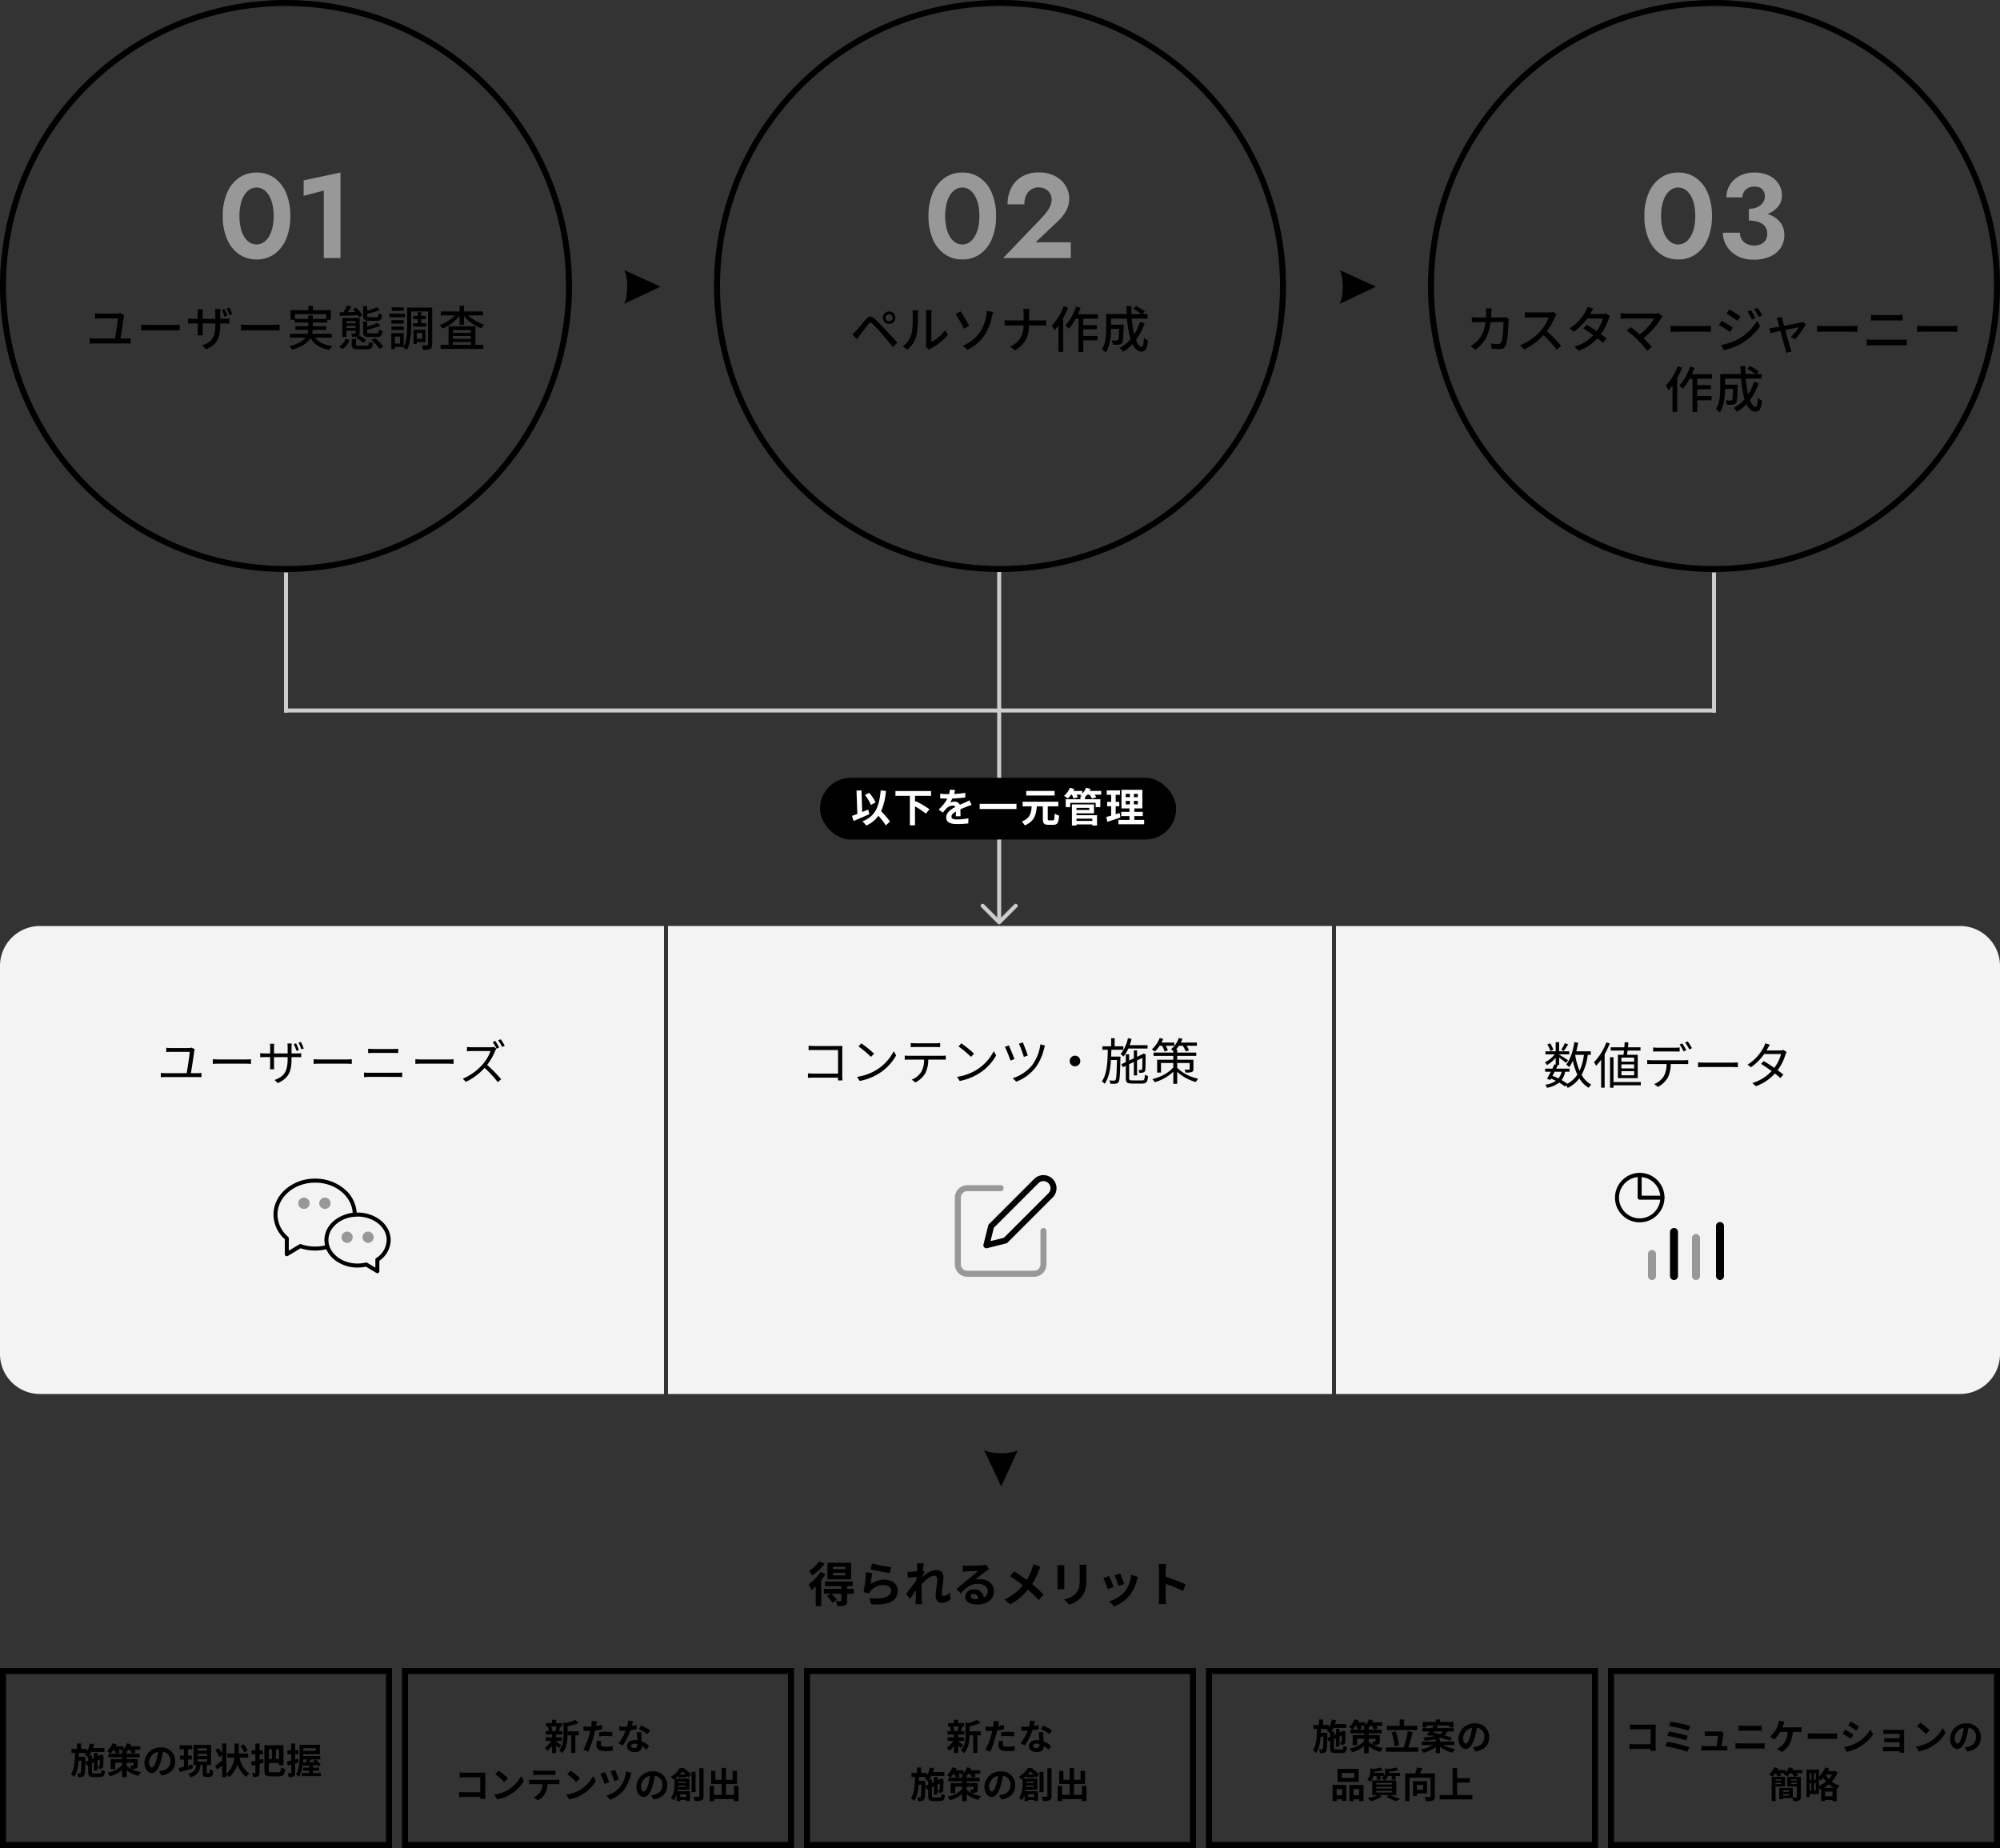 <svg xmlns="http://www.w3.org/2000/svg" xmlns:xlink="http://www.w3.org/1999/xlink" width="1000" height="924" viewBox="0 0 1000 924">
  <rect x="0" y="0" width="1000" height="924" fill="#333333" stroke="none"/>
  <defs>
    <clipPath id="clip-path">
      <rect id="Rectangle_148757" data-name="Rectangle 148757" width="13.681" height="13.681" transform="translate(0 0)" fill="none" stroke="#707070" stroke-linecap="round" stroke-linejoin="round" stroke-width="1"/>
    </clipPath>
    <clipPath id="clip-path-2">
      <rect id="Rectangle_149046" data-name="Rectangle 149046" width="68" height="68" transform="translate(0)" fill="none"/>
    </clipPath>
    <clipPath id="clip-path-3">
      <rect id="Rectangle_149049" data-name="Rectangle 149049" width="68" height="68" transform="translate(0 0.001)" fill="none"/>
    </clipPath>
  </defs>
  <g id="Group_124295" data-name="Group 124295" transform="translate(-730 -2027.671)">
    <g id="Group_125408" data-name="Group 125408" transform="translate(2 569.751)">
      <path id="楕円形_2180" data-name="楕円形 2180" d="M143,3a141.049,141.049,0,0,0-28.218,2.844A139.215,139.215,0,0,0,64.727,26.908,140.418,140.418,0,0,0,14,88.507a139.271,139.271,0,0,0-8.156,26.275,141.394,141.394,0,0,0,0,56.436,139.215,139.215,0,0,0,21.064,50.055A140.418,140.418,0,0,0,88.507,272a139.271,139.271,0,0,0,26.275,8.156,141.394,141.394,0,0,0,56.436,0,139.215,139.215,0,0,0,50.055-21.064A140.418,140.418,0,0,0,272,197.493a139.271,139.271,0,0,0,8.156-26.275,141.394,141.394,0,0,0,0-56.436,139.215,139.215,0,0,0-21.064-50.055A140.418,140.418,0,0,0,197.493,14a139.271,139.271,0,0,0-26.275-8.156A141.049,141.049,0,0,0,143,3m0-3A143,143,0,1,1,0,143,143,143,0,0,1,143,0Z" transform="translate(728 1457.92)"/>
      <path id="Path_10377" data-name="Path 10377" d="M-82.776-3.744c.432-2.64,1.368-8.616,1.656-10.824a3.8,3.8,0,0,1,.216-.912l-2.016-.984a6.477,6.477,0,0,1-1.8.264h-8.3c-.792,0-1.7-.1-2.448-.168V-13.7c.792-.048,1.56-.1,2.472-.1h8.952c-.072,1.632-.984,7.44-1.44,10.056H-95.9a13.979,13.979,0,0,1-2.232-.168v2.76c.768-.072,1.536-.12,2.232-.12h16.1c.5,0,1.44.048,2.088.12v-2.76a13.375,13.375,0,0,1-2.088.168Zm10.368-4.008c.792-.048,2.208-.1,3.552-.1H-55.8c1.056,0,2.136.072,2.664.1V-10.7c-.576.048-1.512.144-2.688.144H-68.856c-1.3,0-2.784-.072-3.552-.144Zm45.5-8.16A26.352,26.352,0,0,0-28.272-19.2l-1.368.432a29.8,29.8,0,0,1,1.368,3.312Zm-2.448.744A32.567,32.567,0,0,0-30.7-18.456l-1.368.432a29.231,29.231,0,0,1,1.32,3.336Zm-3.528,1.584v-2.784c0-.96.1-1.728.12-2.088h-2.712a16.571,16.571,0,0,1,.12,2.088v2.784h-6.312v-2.76a14.766,14.766,0,0,1,.12-1.944h-2.688c.024.336.12,1.1.12,1.944v2.76h-2.352a18.191,18.191,0,0,1-2.5-.192v2.592c.408-.024,1.392-.072,2.5-.072h2.352v3.6a21.34,21.34,0,0,1-.12,2.328h2.664c-.024-.336-.1-1.368-.1-2.328v-3.6h6.312v.96c0,6.36-2.112,8.424-6.6,10.056l2.04,1.92c5.616-2.5,7.032-5.928,7.032-12.12v-.816h2.256c1.152,0,2.016.024,2.376.072v-2.544a15.948,15.948,0,0,1-2.4.144Zm10.392,5.832c.792-.048,2.208-.1,3.552-.1H-5.88c1.056,0,2.136.072,2.664.1V-10.7c-.576.048-1.512.144-2.688.144H-18.936c-1.3,0-2.784-.072-3.552-.144ZM4.464-13.56v-2.376H20.136v2.376H13.392v-1.7H11.136v1.7ZM22.872-4.176V-6.12H13.08a12.775,12.775,0,0,0,.288-1.92h6.816V-9.888H13.392v-1.824h7.176V-13.1h1.848v-4.8H13.488v-2.208h-2.3V-17.9H2.28v4.8H4.32v1.392h6.816v1.824H4.7V-8.04h6.408a9.013,9.013,0,0,1-.36,1.92H1.992v1.944H9.72C8.448-2.544,6.072-1.032,1.656.1A8.825,8.825,0,0,1,3.024,1.872c5.28-1.512,7.92-3.6,9.216-5.9,1.848,3.312,4.9,5.184,9.576,5.976A8.008,8.008,0,0,1,23.16,0c-4.032-.528-6.936-1.9-8.616-4.176ZM45.408-12.6c1.848,0,2.424-.624,2.664-2.976a5.985,5.985,0,0,1-1.8-.7c-.12,1.608-.264,1.848-1.08,1.848H41.808c-1.008,0-1.2-.12-1.2-.744V-16.1A30.161,30.161,0,0,0,46.992-18.1L45.408-19.44a24.53,24.53,0,0,1-4.8,1.776v-2.28h-2.04v4.8c0,1.968.6,2.544,3.048,2.544Zm.1,8.088c1.872,0,2.472-.648,2.712-3.048a5.217,5.217,0,0,1-1.848-.72c-.072,1.68-.24,1.944-1.08,1.944H41.832c-1.032,0-1.224-.12-1.224-.768V-8.136a36.872,36.872,0,0,0,6.672-2.04l-1.632-1.368a26.127,26.127,0,0,1-5.04,1.8v-2.472h-2.04V-7.08c0,1.992.6,2.568,3.072,2.568ZM26.976-15.048c2.4-.1,5.688-.216,8.928-.384.24.384.456.744.624,1.08l1.68-.96a14.688,14.688,0,0,0-3.168-3.864l-1.584.84c.408.384.816.84,1.224,1.3l-3.816.12c.624-.864,1.272-1.848,1.848-2.736l-2.184-.624a33.431,33.431,0,0,1-1.776,3.408l-1.9.048ZM28.3,1.488A8.428,8.428,0,0,0,31.728-3l-1.9-.7A7.491,7.491,0,0,1,26.52.264Zm1.9-10.44V-10.08H34.8v1.128ZM34.8-12.48v1.128H30.192V-12.48Zm.192,8.448a13.474,13.474,0,0,1,3.672,2.52L40.1-2.88A12.961,12.961,0,0,0,36.48-5.232a1.712,1.712,0,0,0,.36-1.3v-7.464H28.2v9.456h1.992v-3.1H34.8v1.1c0,.264-.1.336-.336.336-.264.024-1.08.024-1.968,0a6,6,0,0,1,.6,1.584,9.3,9.3,0,0,0,2.784-.24Zm1.44,3.864c-1.2,0-1.416-.1-1.416-.672V-3.528h-2.16V-.816c0,1.92.648,2.448,3.336,2.448H40.56c2.04,0,2.64-.576,2.9-3.1a6.339,6.339,0,0,1-1.9-.7c-.1,1.728-.288,1.992-1.224,1.992Zm6.24-2.76A15.982,15.982,0,0,1,46.68,1.464L48.624.36a16.508,16.508,0,0,0-4.2-4.32ZM58.824-19.344H52.848v1.752h5.976Zm.672,3.168H51.72V-14.4H59.5Zm-.624,3.264H52.7v1.728h6.168ZM52.7-7.968h6.168V-9.72H52.7ZM63.456-11.4v1.68h6.7V-11.4H67.608v-1.992h2.28v-1.68h-2.28V-16.92H65.832v1.848H63.648v1.68h2.184V-11.4Zm4.656,4.872V-3.6H65.376V-6.528Zm1.656,4.584V-8.16H63.744v7.1h1.632v-.888Zm-12.72.72H54.432V-4.68h2.616ZM73.08-19.2h-12.5v8.688c0,3.36-.144,7.752-1.728,10.944V-6.48H52.656V1.584h1.776V.528H58.8l-.144.264a9.142,9.142,0,0,1,1.752,1.224c1.92-3.456,2.184-8.808,2.184-12.528V-17.28h8.424V-.768c0,.36-.12.456-.48.456a25.738,25.738,0,0,1-2.688-.024,9.874,9.874,0,0,1,.624,2.208,9.148,9.148,0,0,0,3.648-.408c.72-.36.96-1.056.96-2.232ZM83.448-1.992h8.976V-.576H83.448Zm8.976-5.976v1.344H83.448V-7.968Zm0,4.368H83.448V-4.992h8.976ZM94.7-9.84H81.288V-.576H77.28V1.44H98.664V-.576H94.7Zm3.84-5.472v-1.944H88.992v-2.88H86.784v2.88H77.4v1.944h7.128a19.959,19.959,0,0,1-7.7,4.848,7.862,7.862,0,0,1,1.392,1.728,21.359,21.359,0,0,0,8.568-6.288v4.512h2.208v-4.464a21.04,21.04,0,0,0,8.64,6.12,8.63,8.63,0,0,1,1.44-1.8A19.857,19.857,0,0,1,91.2-15.312Z" transform="translate(871 1630.92)"/>
      <path id="Path_10378" data-name="Path 10378" d="M-23.28-21a25.877,25.877,0,0,1,.6-5.79,15.306,15.306,0,0,1,1.74-4.5,8.854,8.854,0,0,1,2.7-2.91,6.223,6.223,0,0,1,3.48-1.02,6.325,6.325,0,0,1,3.54,1.02,8.854,8.854,0,0,1,2.7,2.91,15.306,15.306,0,0,1,1.74,4.5A25.877,25.877,0,0,1-6.18-21a25.877,25.877,0,0,1-.6,5.79,15.306,15.306,0,0,1-1.74,4.5,8.854,8.854,0,0,1-2.7,2.91,6.325,6.325,0,0,1-3.54,1.02A6.223,6.223,0,0,1-18.24-7.8a8.854,8.854,0,0,1-2.7-2.91,15.306,15.306,0,0,1-1.74-4.5A25.877,25.877,0,0,1-23.28-21Zm-8.34,0A28.542,28.542,0,0,0-29.49-9.48a17.5,17.5,0,0,0,5.94,7.53A14.934,14.934,0,0,0-14.76.72,15.1,15.1,0,0,0-5.82-1.95,17.393,17.393,0,0,0,.06-9.48,28.9,28.9,0,0,0,2.16-21,28.9,28.9,0,0,0,.06-32.52a17.393,17.393,0,0,0-5.88-7.53,15.1,15.1,0,0,0-8.94-2.67,14.934,14.934,0,0,0-8.79,2.67,17.5,17.5,0,0,0-5.94,7.53A28.542,28.542,0,0,0-31.62-21ZM8.82-31.08,18.9-33.72V0h8.34V-42.72L8.82-38.82Z" transform="translate(871 1586.92)" fill="#989898"/>
    </g>
    <g id="Group_125591" data-name="Group 125591" transform="translate(359 569.751)">
      <path id="楕円形_2180-2" data-name="楕円形 2180" d="M143,3a141.049,141.049,0,0,0-28.218,2.844A139.215,139.215,0,0,0,64.727,26.908,140.418,140.418,0,0,0,14,88.507a139.271,139.271,0,0,0-8.156,26.275,141.394,141.394,0,0,0,0,56.436,139.215,139.215,0,0,0,21.064,50.055A140.418,140.418,0,0,0,88.507,272a139.271,139.271,0,0,0,26.275,8.156,141.394,141.394,0,0,0,56.436,0,139.215,139.215,0,0,0,50.055-21.064A140.418,140.418,0,0,0,272,197.493a139.271,139.271,0,0,0,8.156-26.275,141.394,141.394,0,0,0,0-56.436,139.215,139.215,0,0,0-21.064-50.055A140.418,140.418,0,0,0,197.493,14a139.271,139.271,0,0,0-26.275-8.156A141.049,141.049,0,0,0,143,3m0-3A143,143,0,1,1,0,143,143,143,0,0,1,143,0Z" transform="translate(728 1457.92)"/>
      <path id="Path_18089" data-name="Path 18089" d="M17.8-15.125a1.713,1.713,0,0,1,1.725-1.725,1.713,1.713,0,0,1,1.725,1.725A1.728,1.728,0,0,1,19.525-13.4,1.728,1.728,0,0,1,17.8-15.125Zm-1.375,0a3.084,3.084,0,0,0,3.1,3.1,3.111,3.111,0,0,0,3.15-3.1,3.137,3.137,0,0,0-3.15-3.15A3.111,3.111,0,0,0,16.425-15.125Zm-15.3,8.3L3.5-4.4c.4-.575.975-1.375,1.5-2.1,1.1-1.375,3.05-4,4.15-5.35.775-.975,1.275-1.05,2.175-.175,1,.975,3.275,3.425,4.725,5.1,1.55,1.8,3.7,4.375,5.45,6.475l2.175-2.3c-1.925-2.075-4.45-4.8-6.15-6.6-1.475-1.575-3.525-3.725-5.1-5.2-1.8-1.725-3.125-1.45-4.525.2C6.275-12.4,4.2-9.75,3.025-8.575A24.193,24.193,0,0,1,1.125-6.825ZM37.875-.55,39.525.825A7.771,7.771,0,0,1,40.475.2,26.3,26.3,0,0,0,49-6.7L47.475-8.85a17.587,17.587,0,0,1-6.8,5.75V-16.925a15.057,15.057,0,0,1,.125-2H37.9a18.323,18.323,0,0,1,.15,2v14.8A7.21,7.21,0,0,1,37.875-.55ZM26.35-.775l2.4,1.6a14.045,14.045,0,0,0,4.45-7c.675-2.5.775-7.825.775-10.675a18.713,18.713,0,0,1,.125-2H31.2a7.791,7.791,0,0,1,.2,2.025c0,2.875,0,7.75-.725,9.975A11.572,11.572,0,0,1,26.35-.775ZM56.375-1.15,58.725.875a21.457,21.457,0,0,0,8.8-7.7A25.6,25.6,0,0,0,70.95-15.7c.125-.55.375-1.575.6-2.375L68.4-18.5a14.2,14.2,0,0,1-.25,2.45,20.75,20.75,0,0,1-3.05,7.9A19.074,19.074,0,0,1,56.375-1.15ZM55.3-18.3,52.775-17a57.258,57.258,0,0,1,4.2,7.35L59.55-11.1C58.65-12.775,56.45-16.6,55.3-18.3Zm31.525,1.45v3.075H79.85a22.088,22.088,0,0,1-2.525-.15v2.75a24.461,24.461,0,0,1,2.575-.1h6.925C86.7-6.55,84.85-2.9,80.05-.675L82.5,1.15C87.7-1.925,89.425-6,89.525-11.275H95.7c.875,0,1.975.025,2.425.075v-2.7a18.36,18.36,0,0,1-2.4.125h-6.2V-16.85a22.97,22.97,0,0,1,.175-2.7H86.55A12.989,12.989,0,0,1,86.825-16.85Zm20.025-4.025a27.808,27.808,0,0,1-5.95,9.65,14.007,14.007,0,0,1,1.3,2.4,22.6,22.6,0,0,0,2.05-2.45v13.2h2.35V-14.95a39.753,39.753,0,0,0,2.475-5.225Zm17.175,6.225v-2.225h-10.05c.475-1.05.9-2.15,1.3-3.225l-2.225-.6a26.563,26.563,0,0,1-5.4,9.5,14,14,0,0,1,1.8,1.575,25.875,25.875,0,0,0,3.4-5.025h1.4V1.95h2.375v-5.8h7.15V-6.025h-7.15V-9.35h6.8v-2.125h-6.8V-14.65Zm20.95,1.625a25.336,25.336,0,0,1-2.85,6.225,48.729,48.729,0,0,1-1.225-7.9h7.85v-2.275H146.2l1.2-1.275a26.4,26.4,0,0,0-4.325-2.775l-1.4,1.425a26.779,26.779,0,0,1,3.925,2.625h-4.825q-.112-1.95-.075-3.975h-2.45c0,1.325.05,2.675.125,3.975H128.1V-9.9c0,3.225-.175,7.525-2.175,10.525a9.924,9.924,0,0,1,1.95,1.6C130.075-1,130.5-6,130.525-9.55h4c-.075,3.775-.225,5.2-.5,5.55a.89.89,0,0,1-.775.3c-.4,0-1.375-.025-2.4-.125a5.582,5.582,0,0,1,.625,2.175,17.814,17.814,0,0,0,2.95-.05,2.214,2.214,0,0,0,1.6-.8c.525-.7.65-2.85.775-8.275v-.9h-6.275V-14.7h8A46.979,46.979,0,0,0,140.3-4.4a19.732,19.732,0,0,1-5.45,4.375,12.039,12.039,0,0,1,1.7,1.9,22.976,22.976,0,0,0,4.725-3.825C142.4.4,143.85,1.8,145.675,1.8c2.05,0,2.9-1.175,3.275-5.575a6.1,6.1,0,0,1-2-1.3c-.15,3.225-.45,4.5-1.1,4.5-1.05,0-2.025-1.3-2.875-3.425a28.4,28.4,0,0,0,4.35-8.45Z" transform="translate(796 1631.92)"/>
      <path id="Path_10376" data-name="Path 10376" d="M-27.42-21a25.877,25.877,0,0,1,.6-5.79,15.306,15.306,0,0,1,1.74-4.5,8.854,8.854,0,0,1,2.7-2.91,6.223,6.223,0,0,1,3.48-1.02,6.325,6.325,0,0,1,3.54,1.02,8.854,8.854,0,0,1,2.7,2.91,15.306,15.306,0,0,1,1.74,4.5,25.877,25.877,0,0,1,.6,5.79,25.877,25.877,0,0,1-.6,5.79,15.306,15.306,0,0,1-1.74,4.5,8.854,8.854,0,0,1-2.7,2.91A6.325,6.325,0,0,1-18.9-6.78,6.223,6.223,0,0,1-22.38-7.8a8.854,8.854,0,0,1-2.7-2.91,15.306,15.306,0,0,1-1.74-4.5A25.877,25.877,0,0,1-27.42-21Zm-8.34,0A28.542,28.542,0,0,0-33.63-9.48a17.5,17.5,0,0,0,5.94,7.53A14.934,14.934,0,0,0-18.9.72,15.1,15.1,0,0,0-9.96-1.95,17.393,17.393,0,0,0-4.08-9.48,28.9,28.9,0,0,0-1.98-21a28.9,28.9,0,0,0-2.1-11.52,17.393,17.393,0,0,0-5.88-7.53,15.1,15.1,0,0,0-8.94-2.67,14.934,14.934,0,0,0-8.79,2.67,17.5,17.5,0,0,0-5.94,7.53A28.542,28.542,0,0,0-35.76-21ZM1.62,0H35.4V-7.86H17.82L28.74-18.18A20.709,20.709,0,0,0,33-23.52a12.851,12.851,0,0,0,1.62-6.3,11.993,11.993,0,0,0-.93-4.56,12.62,12.62,0,0,0-2.82-4.17,14.262,14.262,0,0,0-4.74-3.06,17.366,17.366,0,0,0-6.63-1.17,16.312,16.312,0,0,0-8.61,2.13,13.823,13.823,0,0,0-5.31,5.73,17.862,17.862,0,0,0-1.8,8.1h8.4a10.66,10.66,0,0,1,.87-4.44,6.836,6.836,0,0,1,2.46-2.97,6.757,6.757,0,0,1,3.81-1.05,7,7,0,0,1,2.76.51,6.37,6.37,0,0,1,2.04,1.35,5.522,5.522,0,0,1,1.26,1.92,6.075,6.075,0,0,1,.42,2.22,8.325,8.325,0,0,1-.6,3.12,12.913,12.913,0,0,1-1.74,3q-1.14,1.5-2.76,3.24Z" transform="translate(871 1586.92)" fill="#989898"/>
    </g>
    <g id="Group_125592" data-name="Group 125592" transform="translate(716 569.751)">
      <path id="楕円形_2180-3" data-name="楕円形 2180" d="M143,3a141.049,141.049,0,0,0-28.218,2.844A139.215,139.215,0,0,0,64.727,26.908,140.418,140.418,0,0,0,14,88.507a139.271,139.271,0,0,0-8.156,26.275,141.394,141.394,0,0,0,0,56.436,139.215,139.215,0,0,0,21.064,50.055A140.418,140.418,0,0,0,88.507,272a139.271,139.271,0,0,0,26.275,8.156,141.394,141.394,0,0,0,56.436,0,139.215,139.215,0,0,0,50.055-21.064A140.418,140.418,0,0,0,272,197.493a139.271,139.271,0,0,0,8.156-26.275,141.394,141.394,0,0,0,0-56.436,139.215,139.215,0,0,0-21.064-50.055A140.418,140.418,0,0,0,197.493,14a139.271,139.271,0,0,0-26.275-8.156A141.049,141.049,0,0,0,143,3m0-3A143,143,0,1,1,0,143,143,143,0,0,1,143,0Z" transform="translate(728 1457.92)"/>
      <path id="Path_10374" data-name="Path 10374" d="M-26.46-21a25.877,25.877,0,0,1,.6-5.79,15.306,15.306,0,0,1,1.74-4.5,8.854,8.854,0,0,1,2.7-2.91,6.223,6.223,0,0,1,3.48-1.02A6.325,6.325,0,0,1-14.4-34.2a8.854,8.854,0,0,1,2.7,2.91,15.306,15.306,0,0,1,1.74,4.5A25.877,25.877,0,0,1-9.36-21a25.877,25.877,0,0,1-.6,5.79,15.306,15.306,0,0,1-1.74,4.5A8.854,8.854,0,0,1-14.4-7.8a6.325,6.325,0,0,1-3.54,1.02A6.223,6.223,0,0,1-21.42-7.8a8.854,8.854,0,0,1-2.7-2.91,15.306,15.306,0,0,1-1.74-4.5A25.877,25.877,0,0,1-26.46-21Zm-8.34,0A28.542,28.542,0,0,0-32.67-9.48a17.5,17.5,0,0,0,5.94,7.53A14.934,14.934,0,0,0-17.94.72,15.1,15.1,0,0,0-9-1.95,17.393,17.393,0,0,0-3.12-9.48,28.9,28.9,0,0,0-1.02-21a28.9,28.9,0,0,0-2.1-11.52A17.393,17.393,0,0,0-9-40.05a15.1,15.1,0,0,0-8.94-2.67,14.934,14.934,0,0,0-8.79,2.67,17.5,17.5,0,0,0-5.94,7.53A28.542,28.542,0,0,0-34.8-21Zm52.26.54a26.308,26.308,0,0,0,8.46-1.26,13.432,13.432,0,0,0,5.88-3.69,8.5,8.5,0,0,0,2.16-5.85,10.61,10.61,0,0,0-1.62-5.76,11.526,11.526,0,0,0-4.71-4.14,16.423,16.423,0,0,0-7.47-1.56A15.54,15.54,0,0,0,12.9-41.1a12.446,12.446,0,0,0-4.89,4.41A11.672,11.672,0,0,0,6.24-30.3h7.98a4.968,4.968,0,0,1,1.71-3.87,6.112,6.112,0,0,1,4.23-1.53,6.3,6.3,0,0,1,2.94.6,4.06,4.06,0,0,1,1.74,1.74,5.587,5.587,0,0,1,.6,2.64,4.994,4.994,0,0,1-.57,2.31,6.494,6.494,0,0,1-1.59,1.98,7.257,7.257,0,0,1-2.49,1.35,10.707,10.707,0,0,1-3.33.48ZM19.8.84A19.923,19.923,0,0,0,27.93-.69a12.348,12.348,0,0,0,5.34-4.29,10.984,10.984,0,0,0,1.89-6.36,10.553,10.553,0,0,0-1.32-5.43,10.682,10.682,0,0,0-3.72-3.72,17.338,17.338,0,0,0-5.61-2.13,35.054,35.054,0,0,0-7.05-.66v4.56a15.5,15.5,0,0,1,3.93.45,8.683,8.683,0,0,1,2.88,1.29,5.486,5.486,0,0,1,1.77,2.07,6.008,6.008,0,0,1,.6,2.67,6.034,6.034,0,0,1-.84,3.3,5.385,5.385,0,0,1-2.31,2.01,8.046,8.046,0,0,1-3.45.69,8.323,8.323,0,0,1-3.54-.75,6.126,6.126,0,0,1-2.58-2.19,6.13,6.13,0,0,1-.96-3.48H4.44A12.491,12.491,0,0,0,5.52-7.53,13.52,13.52,0,0,0,8.58-3.21a14.22,14.22,0,0,0,4.8,2.97A17.855,17.855,0,0,0,19.8.84Z" transform="translate(871 1586.92)" fill="#989898"/>
      <path id="Path_18088" data-name="Path 18088" d="M-111.175-19.825H-114.1a15.9,15.9,0,0,1,.175,2.15q0,1.275-.075,2.4h-4.025c-.975,0-2.1-.075-3.05-.15v2.6c.95-.075,2.125-.1,3.05-.1h3.8c-.625,4.525-2.15,7.55-4.575,9.825A13.341,13.341,0,0,1-121.675-1l2.3,1.875c4.3-3.025,6.775-6.85,7.7-13.8h6.4c0,2.7-.325,8.35-1.175,10.1a1.321,1.321,0,0,1-1.425.85,28.622,28.622,0,0,1-3.625-.3l.3,2.625c1.275.1,2.725.175,4.075.175a2.788,2.788,0,0,0,2.9-1.7c1.1-2.45,1.425-9.6,1.5-12.125.025-.3.1-.85.175-1.275l-1.75-.85a11.367,11.367,0,0,1-1.725.15h-5.4c.05-.775.1-1.6.125-2.45C-111.275-18.325-111.225-19.25-111.175-19.825Zm32.425,3-1.625-1.2a7.583,7.583,0,0,1-2.175.25h-9.275a26.748,26.748,0,0,1-2.725-.175v2.825c.4-.025,1.75-.15,2.725-.15h9.175a20.568,20.568,0,0,1-3.975,6.6A28.091,28.091,0,0,1-96.9-1.35L-94.875.775a32.819,32.819,0,0,0,9.625-7.2,56.105,56.105,0,0,1,6.625,7.3l2.2-1.95A66.449,66.449,0,0,0-83.575-8.4a34.218,34.218,0,0,0,4.1-7.125A8.629,8.629,0,0,1-78.75-16.825ZM-60.375-19.7l-2.85-.9a11.71,11.71,0,0,1-.95,2.25,22.926,22.926,0,0,1-8,8.525l2.125,1.65a28.313,28.313,0,0,0,6.6-6.55h7.9a20.491,20.491,0,0,1-3.125,6.3C-60.35-9.575-62.1-10.7-63.6-11.575L-65.325-9.8c1.45.925,3.25,2.15,4.975,3.4A21.255,21.255,0,0,1-69.8-.65l2.275,2A23.814,23.814,0,0,0-58.25-4.825c1.025.825,1.975,1.6,2.675,2.25l1.85-2.2c-.775-.625-1.75-1.375-2.8-2.125A28.626,28.626,0,0,0-52.7-14.45,12.578,12.578,0,0,1-52.025-16l-2.025-1.25a5.82,5.82,0,0,1-1.875.275H-61.95c.1-.175.175-.325.275-.5C-61.4-17.975-60.875-18.95-60.375-19.7Zm34.725,3.9-1.975-1.625a6.418,6.418,0,0,1-1.925.225H-44a21.663,21.663,0,0,1-2.7-.2v2.8c.525-.05,1.7-.15,2.7-.15h14.05A29.478,29.478,0,0,1-37.1-6.725c-1.675-1.475-3.55-3-4.5-3.7L-43.65-8.75A58.639,58.639,0,0,1-38.025-3.9,64.536,64.536,0,0,1-33.4,1.35L-31.1-.5c-1-1.2-2.625-2.95-4.1-4.425a39.965,39.965,0,0,0,8.825-10C-26.2-15.175-25.925-15.475-25.65-15.8Zm3.95,4.65v3.1c.85-.075,2.35-.125,3.725-.125h13.6c1.1,0,2.25.1,2.8.125v-3.1c-.625.05-1.6.15-2.8.15h-13.6C-19.325-11-20.875-11.1-21.7-11.15ZM18.425-18.9l-1.7.725a22.27,22.27,0,0,1,2.25,3.925l1.75-.75A36.42,36.42,0,0,0,18.425-18.9Zm3.35-1.2-1.725.725a24.3,24.3,0,0,1,2.35,3.85l1.75-.775A36.618,36.618,0,0,0,21.775-20.1Zm-14.1.775L6.25-17.15c1.525.875,4.2,2.625,5.475,3.55l1.5-2.15C12.025-16.6,9.225-18.45,7.675-19.325ZM3.525-1.5,5,1.075A29.96,29.96,0,0,0,13.3-2a30.094,30.094,0,0,0,9.775-8.975l-1.525-2.65A25.528,25.528,0,0,1,11.975-4.35,27.454,27.454,0,0,1,3.525-1.5ZM3.85-13.65,2.45-11.5A62.068,62.068,0,0,1,8-8l1.45-2.225C8.275-11.05,5.425-12.8,3.85-13.65Zm30.075-1.9-2.675.65a6.863,6.863,0,0,1,.65,1.6c.15.525.425,1.475.75,2.65-1.375.25-2.425.45-2.775.5-.8.125-1.45.225-2.175.275l.6,2.4c.7-.15,2.675-.575,4.925-1.025.925,3.5,2.05,7.7,2.4,8.925a12.034,12.034,0,0,1,.4,1.975l2.7-.675c-.175-.475-.45-1.4-.6-1.85C37.75-1.3,36.6-5.475,35.625-9c3.15-.65,6.2-1.25,6.8-1.375A23.652,23.652,0,0,1,38.4-5.5l2.175,1.1a36.216,36.216,0,0,0,5.35-7.525l-1.6-1.125a5.427,5.427,0,0,1-1.075.35c-.9.2-4.825.95-8.2,1.6-.325-1.175-.6-2.15-.75-2.725C34.15-14.45,34-15.05,33.925-15.55Zm17.625,4.4v3.1c.85-.075,2.35-.125,3.725-.125h13.6c1.1,0,2.25.1,2.8.125v-3.1c-.625.05-1.6.15-2.8.15h-13.6C53.925-11,52.375-11.1,51.55-11.15ZM78.5-16.575v2.85c.8-.05,1.775-.075,2.675-.075H91.7c.85,0,1.9.025,2.6.075v-2.85a25.491,25.491,0,0,1-2.6.125H81.15C80.325-16.45,79.325-16.5,78.5-16.575Zm-2.15,12.3V-1.25c.9-.075,1.925-.125,2.85-.125H93.9c.7,0,1.675.05,2.5.125V-4.275a20.965,20.965,0,0,1-2.5.15H79.2C78.275-4.125,77.275-4.2,76.35-4.275Zm25.2-6.875v3.1c.85-.075,2.35-.125,3.725-.125h13.6c1.1,0,2.25.1,2.8.125v-3.1c-.625.05-1.6.15-2.8.15h-13.6C103.925-11,102.375-11.1,101.55-11.15ZM-18.15,9.125a27.808,27.808,0,0,1-5.95,9.65,14.007,14.007,0,0,1,1.3,2.4,22.6,22.6,0,0,0,2.05-2.45v13.2h2.35V15.05a39.754,39.754,0,0,0,2.475-5.225ZM-.975,15.35V13.125h-10.05c.475-1.05.9-2.15,1.3-3.225l-2.225-.6a26.563,26.563,0,0,1-5.4,9.5,14,14,0,0,1,1.8,1.575,25.876,25.876,0,0,0,3.4-5.025h1.4v16.6h2.375v-5.8h7.15V23.975h-7.15V20.65h6.8V18.525h-6.8V15.35Zm20.95,1.625a25.335,25.335,0,0,1-2.85,6.225A48.729,48.729,0,0,1,15.9,15.3h7.85V13.025H21.2l1.2-1.275a26.4,26.4,0,0,0-4.325-2.775l-1.4,1.425A26.778,26.778,0,0,1,20.6,13.025H15.775q-.113-1.95-.075-3.975H13.25c0,1.325.05,2.675.125,3.975H3.1V20.1c0,3.225-.175,7.525-2.175,10.525a9.924,9.924,0,0,1,1.95,1.6C5.075,29,5.5,24,5.525,20.45h4c-.075,3.775-.225,5.2-.5,5.55a.89.89,0,0,1-.775.3c-.4,0-1.375-.025-2.4-.125a5.582,5.582,0,0,1,.625,2.175,17.814,17.814,0,0,0,2.95-.05,2.214,2.214,0,0,0,1.6-.8c.525-.7.65-2.85.775-8.275v-.9H5.525V15.3h8A46.979,46.979,0,0,0,15.3,25.6a19.731,19.731,0,0,1-5.45,4.375,12.038,12.038,0,0,1,1.7,1.9,22.975,22.975,0,0,0,4.725-3.825c1.125,2.35,2.575,3.75,4.4,3.75,2.05,0,2.9-1.175,3.275-5.575a6.1,6.1,0,0,1-2-1.3c-.15,3.225-.45,4.5-1.1,4.5-1.05,0-2.025-1.3-2.875-3.425a28.4,28.4,0,0,0,4.35-8.45Z" transform="translate(871 1631.92)"/>
    </g>
    <path id="Path_4280" data-name="Path 4280" d="M-538.711,12409.775l18.232,8.316-18.232,8.637s1.6-2.232,1.6-8.637S-538.711,12409.775-538.711,12409.775Z" transform="translate(1580.711 -10247.104)"/>
    <path id="Path_4281" data-name="Path 4281" d="M-538.711,12409.775l18.232,8.316-18.232,8.637s1.6-2.232,1.6-8.637S-538.711,12409.775-538.711,12409.775Z" transform="translate(1938.479 -10247.104)"/>
    <rect id="Rectangle_148758" data-name="Rectangle 148758" width="2" height="70" transform="translate(872 2313.923)" fill="#ccc"/>
    <rect id="Rectangle_148758-2" data-name="Rectangle 148758" width="2" height="70" transform="translate(1586 2313.923)" fill="#ccc"/>
    <rect id="Rectangle_149043" data-name="Rectangle 149043" width="2" height="716" transform="translate(1588 2381.923) rotate(90)" fill="#ccc"/>
    <rect id="AdobeStock_349111848_Preview" width="1000" height="561" transform="translate(730 2102.671)" fill="none"/>
    <g id="Group_125600" data-name="Group 125600" transform="translate(1219.917 2383.671)">
      <path id="パス_4284" data-name="パス 4284" d="M1228.591,1789.409h-2V1615.055h2Z" transform="translate(-1217.917 -1685.038)" fill="#ccc"/>
      <g id="Group_125597" data-name="Group 125597" transform="translate(9.674 87.218) rotate(45)">
        <g id="Group_124365" data-name="Group 124365" transform="translate(0 0)" clip-path="url(#clip-path)">
          <path id="パス_1769" data-name="パス 1769" d="M11.681,12.681H0a1,1,0,0,1-1-1,1,1,0,0,1,1-1H10.681V0a1,1,0,0,1,1-1,1,1,0,0,1,1,1V11.681a1,1,0,0,1-1,1Z" transform="translate(1 1)" fill="#ccc"/>
        </g>
      </g>
    </g>
    <g id="Group_125598" data-name="Group 125598" transform="translate(585 -2267.329)">
      <rect id="Rectangle_148756" data-name="Rectangle 148756" width="178.08" height="30.86" rx="15.43" transform="translate(555 4683.9)"/>
      <path id="Path_10379" data-name="Path 10379" d="M-61.24-9.78a20.392,20.392,0,0,0-3.16-4.8l-2.16,1.08a20.382,20.382,0,0,1,2.98,4.96ZM-64.9-6.24c-1,.4-2.02.82-3.02,1.24l-.36-10.82-2.48.1.4,11.68c-1,.4-1.9.72-2.66.98l.8,2.54c2.26-.94,5.22-2.2,7.86-3.38ZM-54.04-.26A43.62,43.62,0,0,0-58.48-5.4a30.914,30.914,0,0,0,2.44-10.16l-2.62-.24C-59.4-7.58-61.46-2.74-67.8-.34a13.983,13.983,0,0,1,1.9,2.1A14.28,14.28,0,0,0-59.82-3.1a35.041,35.041,0,0,1,3.74,4.82Zm20.56-12.82v-2.4H-51.3v2.4h7.22V1.68h2.56v-9.5a39.552,39.552,0,0,1,5.46,3.64l1.76-2.18a45.153,45.153,0,0,0-6.82-4.04l-.4.46v-3.14Zm14.74,10.2c-.02-.9-.06-2.36-.08-3.46,1.22-.56,2.34-1,3.22-1.34a21,21,0,0,1,2.36-.84l-1-2.3c-.72.34-1.42.68-2.18,1.02-.82.36-1.66.7-2.68,1.18a2.7,2.7,0,0,0-2.64-1.54,6.2,6.2,0,0,0-2.24.4,12.1,12.1,0,0,0,1.14-2,64.522,64.522,0,0,0,6.46-.52l.02-2.32a45.736,45.736,0,0,1-5.6.58c.24-.8.38-1.48.48-1.96l-2.6-.22a11.021,11.021,0,0,1-.4,2.26h-.96a25.411,25.411,0,0,1-3.48-.22v2.32c1.08.1,2.54.14,3.34.14h.24A19.36,19.36,0,0,1-29.7-6.26l2.12,1.58a25.366,25.366,0,0,1,1.84-2.18,4.9,4.9,0,0,1,3.1-1.36,1.548,1.548,0,0,1,1.38.68c-2.26,1.16-4.66,2.76-4.66,5.28,0,2.56,2.34,3.3,5.44,3.3a54.8,54.8,0,0,0,5.6-.32l.08-2.58a30.294,30.294,0,0,1-5.62.58c-1.94,0-2.88-.3-2.88-1.4,0-.98.8-1.76,2.26-2.56-.02.86-.04,1.78-.08,2.36Zm9.56-6.2V-6.5H9.22V-9.08ZM28.3-15.54H14.1v2.3H28.3ZM25.64-.82c-.66,0-.78-.12-.78-.88V-7.82h5.28v-2.32H12.3v2.32h4.52c-.24,3.32-.8,6.02-4.96,7.58A6.859,6.859,0,0,1,13.34,1.7c4.78-1.94,5.7-5.36,6.06-9.52h3V-1.7c0,2.34.58,3.1,2.84,3.1h2.4c2.04,0,2.64-1.04,2.88-4.62a6.662,6.662,0,0,1-2.2-1c-.1,2.88-.22,3.4-.88,3.4Zm21.5-.84V-.54H39.22V-1.66Zm-1.52-5.4v1.04h-6.4V-7.06Zm-6.4,2.74h8.76V-8.78H36.94V1.76h2.28V1.22h7.92v.54H49.5V-3.4H39.22ZM51.6-15.54H45.8q.27-.51.48-1.02l-2.26-.54a9.221,9.221,0,0,1-1.9,2.9v-1.34H37.68c.16-.32.32-.64.46-.96l-2.22-.6a10.737,10.737,0,0,1-2.94,4.06,12.513,12.513,0,0,1,1.94,1.28,14.772,14.772,0,0,0,1.6-1.92h.34a11.36,11.36,0,0,1,.9,1.92l2.14-.6a10.084,10.084,0,0,0-.66-1.32h2.34c-.16.14-.34.28-.5.4.26.12.64.3,1,.5H41.2v1.4H33.84v3.96h2.24V-9.6H48.82v2.18h2.32v-3.96H43.48v-1.08a11,11,0,0,0,1.1-1.22h1.16a11.791,11.791,0,0,1,1.2,1.96l2.2-.62a10.061,10.061,0,0,0-.84-1.34h3.3ZM60.78-4.5c-.64.22-1.3.42-1.96.62v-4h1.8v-2.18h-1.8v-3.52h2.14V-15.8h-6.6v2.22h2.2v3.52H54.54v2.18h2.02v4.7c-.92.26-1.74.48-2.44.66L54.66-.1c1.92-.62,4.32-1.38,6.52-2.16Zm3.08-6.04h2.06v1.72H63.86Zm0-3.54h2.06v1.66H63.86Zm6.04,1.66H67.92v-1.66H69.9Zm0,3.6H67.92v-1.72H69.9ZM68.14-1.04v-1.9h4.24V-5.08H68.14V-6.8h4.02v-9.3H61.72v9.3h4v1.72H61.58v2.14h4.14v1.9H60.2V1.12H73.06V-1.04Z" transform="translate(644.02 4706)" fill="#fff"/>
    </g>
    <g id="Group_124350" data-name="Group 124350" transform="translate(142 785.251)">
      <path id="Rectangle_148750" data-name="Rectangle 148750" d="M20,0H332a0,0,0,0,1,0,0V234a0,0,0,0,1,0,0H20A20,20,0,0,1,0,214V20A20,20,0,0,1,20,0Z" transform="translate(588 1705.42)" fill="#f3f3f3"/>
      <path id="Path_10381" data-name="Path 10381" d="M-70.536-3.408c.408-2.568,1.416-8.976,1.68-11.232a3.772,3.772,0,0,1,.192-.792l-1.608-.744a6.237,6.237,0,0,1-1.488.192h-8.856a16.717,16.717,0,0,1-2.256-.144v2.136c.744-.048,1.392-.1,2.28-.1h9.456c-.072,1.68-1.08,8.112-1.512,10.68H-83.472a16.158,16.158,0,0,1-2.112-.144v2.184c.744-.072,1.44-.1,2.112-.1h16.2c.48,0,1.344.024,1.992.1V-3.552a16.509,16.509,0,0,1-1.992.144ZM-59.592-8.04c.744-.072,2.016-.12,3.336-.12H-43.08c1.08,0,2.088.1,2.568.12v-2.352c-.528.048-1.392.12-2.592.12H-56.256c-1.344,0-2.616-.072-3.336-.12Zm43.032-6.936a27.774,27.774,0,0,0-1.392-3.336l-1.152.36a33.165,33.165,0,0,1,1.368,3.384Zm-3.672,1.7v-3a18.2,18.2,0,0,1,.12-1.968h-2.16c.024.24.1,1.032.1,1.968v3h-6.816v-3.1a16.283,16.283,0,0,1,.1-1.728h-2.136a11.1,11.1,0,0,1,.12,1.752v3.072H-33.5a17.6,17.6,0,0,1-2.4-.168v2.064c.264,0,1.344-.072,2.4-.072h2.592V-7.56c0,.912-.1,1.944-.12,2.16H-28.9c-.024-.216-.1-1.272-.1-2.16v-3.888h6.816v1.008c0,6.72-2.16,8.784-6.528,10.44L-27.1,1.536c5.472-2.472,6.864-5.76,6.864-12.144v-.84h2.64c1.056,0,1.92.048,2.184.072v-2.04a12.747,12.747,0,0,1-2.208.144Zm3.5-5.4a28.439,28.439,0,0,1,1.416,3.336l1.176-.384a27.56,27.56,0,0,0-1.44-3.312ZM-9.192-8.04c.744-.072,2.016-.12,3.336-.12H7.32c1.08,0,2.088.1,2.568.12v-2.352c-.528.048-1.392.12-2.592.12H-5.856c-1.344,0-2.616-.072-3.336-.12Zm25.2,6.6c.816-.048,1.656-.12,2.52-.12H32.9c.648,0,1.464.048,2.184.12v-2.3a16.429,16.429,0,0,1-2.184.12H18.528c-.864,0-1.7-.048-2.52-.12Zm2.064-12.024q1.116-.072,2.376-.072H30.72c.792,0,1.7.024,2.376.072v-2.16a23.056,23.056,0,0,1-2.376.12h-10.3c-.768,0-1.584-.048-2.352-.12ZM41.688-8.04c.744-.072,2.016-.12,3.336-.12H58.2c1.08,0,2.088.1,2.568.12v-2.352c-.528.048-1.392.12-2.592.12H45.024c-1.344,0-2.616-.072-3.336-.12Zm41.9-8.208a32.8,32.8,0,0,0-1.944-3.288l-1.272.552a31.066,31.066,0,0,1,1.92,3.312Zm-2.616-.312a6.572,6.572,0,0,1-1.8.192H69.912c-.72,0-2.088-.1-2.424-.144v2.16c.264-.024,1.584-.12,2.424-.12h9.36a21.217,21.217,0,0,1-3.984,6.7A27.444,27.444,0,0,1,65.4-.648L66.936.936A30.051,30.051,0,0,0,76.3-6.072,55.514,55.514,0,0,1,82.9,1.08l1.68-1.464a68.827,68.827,0,0,0-7.008-7.152A30.015,30.015,0,0,0,81.6-14.592a7.853,7.853,0,0,1,.6-1.032Zm2.136-3.264a27.7,27.7,0,0,1,1.968,3.288l1.3-.576a30.052,30.052,0,0,0-2.016-3.264Z" transform="translate(754 1782.42)"/>
      <g id="Group_125610" data-name="Group 125610" transform="translate(720.087 1821.42)">
        <g id="Group_125609" data-name="Group 125609" transform="translate(-0.086)" clip-path="url(#clip-path-2)">
          <path id="パス_4290" data-name="パス 4290" d="M26.562,9A18.355,18.355,0,0,1,38.2,12.956a13.88,13.88,0,0,1,3.59,4.362,11.691,11.691,0,0,1,1.334,5.415,12.814,12.814,0,0,1-5.659,10.339V38.3a1,1,0,0,1-1.514.858l-5.214-3.127a19.743,19.743,0,0,1-4.139.44H26.56A18.354,18.354,0,0,1,14.924,32.51a13.879,13.879,0,0,1-3.59-4.362,11.654,11.654,0,0,1,0-10.83,13.88,13.88,0,0,1,3.59-4.362A18.355,18.355,0,0,1,26.562,9Zm8.9,27.529V32.551a1,1,0,0,1,.44-.829,10.962,10.962,0,0,0,5.219-8.99C41.125,16.263,34.592,11,26.562,11S12,16.263,12,22.733s6.533,11.733,14.562,11.733H26.6a17.744,17.744,0,0,0,4.08-.477,1,1,0,0,1,.745.116Z" transform="translate(20.216 18.295)"/>
          <path id="パス_4291" data-name="パス 4291" d="M7.659,41.784a1,1,0,0,1-1-1V33.305A16.642,16.642,0,0,1,1,20.977a15.809,15.809,0,0,1,1.66-7.051A18.031,18.031,0,0,1,7.15,8.213,22.453,22.453,0,0,1,21.807,3,22.553,22.553,0,0,1,36.216,8a16.923,16.923,0,0,1,6.4,12.323q0,.021,0,.043v.659a1,1,0,1,1-2,0V20.39C40.233,11.758,31.976,5,21.807,5,11.437,5,3,12.167,3,20.977A14.746,14.746,0,0,0,8.317,32.105a1,1,0,0,1,.342.753v6.16L13.9,35.874a1,1,0,0,1,.838-.088,21.993,21.993,0,0,0,13.01.352,1,1,0,0,1,.546,1.924,23.744,23.744,0,0,1-6.49.893,23.578,23.578,0,0,1-7.27-1.129L8.173,41.641A1,1,0,0,1,7.659,41.784Z" transform="translate(3.751 7.318)"/>
          <path id="Path_4292" data-name="Path 4292" d="M11.849,12.659A2.83,2.83,0,0,1,11.82,7h.028a2.83,2.83,0,1,1,0,5.659" transform="translate(18.567 12.807)" fill="#989898"/>
          <path id="Path_4293" data-name="Path 4293" d="M8.849,12.659A2.83,2.83,0,0,1,8.82,7h.028a2.83,2.83,0,1,1,0,5.659" transform="translate(11.078 12.807)" fill="#989898"/>
          <path id="Path_4294" data-name="Path 4294" d="M16.849,18.659A2.83,2.83,0,0,1,16.82,13h.028a2.83,2.83,0,0,1,0,5.659" transform="translate(24.714 23.784)" fill="#989898"/>
          <path id="Path_4295" data-name="Path 4295" d="M19.849,18.659A2.83,2.83,0,0,1,19.82,13h.028a2.83,2.83,0,0,1,0,5.659" transform="translate(32.203 23.784)" fill="#989898"/>
        </g>
      </g>
    </g>
    <g id="Group_124351" data-name="Group 124351" transform="translate(476 785.251)">
      <rect id="Rectangle_148750-2" data-name="Rectangle 148750" width="332" height="234" transform="translate(588 1705.42)" fill="#f3f3f3"/>
      <g id="Group_125604" data-name="Group 125604" transform="translate(452 -775.58)">
        <rect id="Rectangle_148915" data-name="Rectangle 148915" width="68" height="68" transform="translate(268 2597)" fill="#fff" opacity="0"/>
        <g id="Icon_feather-edit" data-name="Icon feather-edit" transform="translate(277.921 2604.216)">
          <path id="Path_18084" data-name="Path 18084" d="M24.408,6H7.757A4.757,4.757,0,0,0,3,10.757v33.3a4.757,4.757,0,0,0,4.757,4.757h33.3a4.757,4.757,0,0,0,4.757-4.757V27.408" transform="translate(0 1.864)" fill="none" stroke="#989898" stroke-linecap="round" stroke-linejoin="round" stroke-width="3"/>
          <path id="Path_18085" data-name="Path 18085" d="M36.976,4.3a5.046,5.046,0,0,1,7.136,7.136l-22.6,22.6L12,36.407l2.379-9.514Z" transform="translate(5.272 0)" fill="none" stroke="#000" stroke-linecap="round" stroke-linejoin="round" stroke-width="3"/>
        </g>
      </g>
      <path id="Path_18087" data-name="Path 18087" d="M-95.7-17.15v2.225c.575-.025,1.825-.075,2.75-.075h11.975V-3.2H-93.25a26.4,26.4,0,0,1-2.775-.15v2.275c.675-.05,1.8-.1,2.825-.1h12.225C-81-.575-81-.05-81.025.225h2.25c-.025-.4-.1-1.525-.1-2.425V-15.1c0-.6.05-1.375.075-1.95-.5.025-1.25.05-1.85.05H-92.975A25.228,25.228,0,0,1-95.7-17.15Zm26.375-1.175L-70.75-16.8a51.921,51.921,0,0,1,6.225,5.225l1.575-1.575A54.744,54.744,0,0,0-69.325-18.325Zm-2.15,16.75L-70.15.475A27.4,27.4,0,0,0-60.325-3.4a24.978,24.978,0,0,0,8.4-8.9l-1.2-2.125a23.551,23.551,0,0,1-8.35,9.2A25.814,25.814,0,0,1-71.475-1.575ZM-44.625-18.5v2.075c.625-.05,1.45-.075,2.275-.075h10.1c.725,0,1.6.025,2.325.075V-18.5a18.445,18.445,0,0,1-2.325.15H-42.375A20.8,20.8,0,0,1-44.625-18.5Zm-3,6.275v2.075c.7-.05,1.425-.05,2.175-.05h7.5A12.1,12.1,0,0,1-39.4-4,10.349,10.349,0,0,1-44.125-.175l1.85,1.375A12.2,12.2,0,0,0-37.35-3.375,15.132,15.132,0,0,0-35.875-10.2h6.8c.6,0,1.4.025,1.95.05v-2.075a13.4,13.4,0,0,1-1.95.125H-45.45A19.984,19.984,0,0,1-47.625-12.225Zm28.3-6.1L-20.75-16.8a51.921,51.921,0,0,1,6.225,5.225l1.575-1.575A54.743,54.743,0,0,0-19.325-18.325Zm-2.15,16.75L-20.15.475A27.4,27.4,0,0,0-10.325-3.4a24.978,24.978,0,0,0,8.4-8.9l-1.2-2.125a23.551,23.551,0,0,1-8.35,9.2A25.814,25.814,0,0,1-21.475-1.575ZM11.4-18.8l-1.925.65a64.978,64.978,0,0,1,2.45,6.6l1.95-.675C13.45-13.625,11.95-17.6,11.4-18.8Zm11.1,1.6-2.3-.65a22.584,22.584,0,0,1-4,10.275A20.24,20.24,0,0,1,6.375-.925L8.1.825A21.947,21.947,0,0,0,17.9-6.4a26.191,26.191,0,0,0,4.15-9.375A11.639,11.639,0,0,1,22.5-17.2ZM4.425-17.3l-1.975.725a61.746,61.746,0,0,1,2.8,6.85l1.975-.725C6.65-12.075,5.075-15.9,4.425-17.3ZM37.5-12.15A2.635,2.635,0,0,0,34.85-9.5,2.635,2.635,0,0,0,37.5-6.85,2.635,2.635,0,0,0,40.15-9.5,2.635,2.635,0,0,0,37.5-12.15Zm18.075.45c.05-1.125.075-2.275.1-3.425h6V-16.85h-4.35v-4.025h-1.75v4.025h-4.4v1.725H53.9c-.1,6.15-.4,12.35-3,15.8A5.148,5.148,0,0,1,52.3,1.9C54.4-.925,55.175-5.25,55.475-10h3c-.15,6.95-.3,9.375-.725,9.95a.762.762,0,0,1-.775.35c-.35,0-1.275,0-2.3-.1a4.445,4.445,0,0,1,.475,1.65,18.48,18.48,0,0,0,2.65,0,1.8,1.8,0,0,0,1.45-.8c.625-.825.775-3.625.95-11.9.025-.25.025-.85.025-.85Zm18.2-4.025v-1.7H64.85a30.234,30.234,0,0,0,.925-3.125l-1.8-.375A18.222,18.222,0,0,1,60.3-13a14.453,14.453,0,0,1,1.425,1.3,17.369,17.369,0,0,0,2.425-4.025ZM66.175.2c-1.375,0-1.6-.2-1.6-1.15V-7.9l2.35-1.125V-2.3h1.6V-9.775L71.2-11.05c0,2.975-.05,5.175-.125,5.55-.075.425-.225.475-.525.475a12.3,12.3,0,0,1-1.3-.025,4.806,4.806,0,0,1,.4,1.45,6.717,6.717,0,0,0,1.875-.15A1.358,1.358,0,0,0,72.65-5.1c.1-.7.15-3.85.15-7.4l.075-.3L71.7-13.225,71.4-13l-.125.125L68.525-11.6v-3.2h-1.6v3.95l-2.35,1.1v-3.1H62.9v3.9L60.7-7.925,61.4-6.4l1.5-.7V-.975c0,2.2.675,2.75,3.15,2.75h5.075C73.225,1.775,73.775.95,74-2a5.176,5.176,0,0,1-1.575-.675c-.1,2.4-.3,2.875-1.4,2.875Zm14.85-17.325a17.485,17.485,0,0,1,1.3,2.9l1.625-.6a13,13,0,0,0-1.075-2.3H87.15v-1.6h-6.4a17.217,17.217,0,0,0,.85-1.825L79.85-21a15.3,15.3,0,0,1-3.925,5.725A13.518,13.518,0,0,1,77.45-14.25a16.264,16.264,0,0,0,2.35-2.875ZM88.6-8.5h6.25v2.975c0,.25-.075.35-.375.35-.275,0-1.25.025-2.25-.025a6.38,6.38,0,0,1,.625,1.475,9.536,9.536,0,0,0,3.025-.25c.65-.275.825-.65.825-1.55v-4.6H88.6V-12.05h9.525V-13.7H88.6v-1.575h-.55a22.494,22.494,0,0,0,1.425-1.85h1.9a15.11,15.11,0,0,1,1.5,2.85L94.5-14.85a11.951,11.951,0,0,0-1.2-2.275h5.15v-1.6H90.425c.3-.6.575-1.2.825-1.85L89.425-21a12.935,12.935,0,0,1-3.975,5.675,6.252,6.252,0,0,1,1.2.8v.825H76.775v1.65H86.65v1.925H78.575V-3.7H80.5V-8.5h6.15v2.15c-2.2,2.725-6.375,4.95-10.5,5.9A5.777,5.777,0,0,1,77.325,1.1,22.088,22.088,0,0,0,86.65-4.15V1.9H88.6v-6A22.5,22.5,0,0,0,97.9,1,10.749,10.749,0,0,1,99.075-.625c-4.55-1-8.5-3.325-10.475-5.525Z" transform="translate(754 1782.42)"/>
    </g>
    <g id="Group_124352" data-name="Group 124352" transform="translate(810 785.251)">
      <path id="Rectangle_148750-3" data-name="Rectangle 148750" d="M0,0H312a20,20,0,0,1,20,20V214a20,20,0,0,1-20,20H0a0,0,0,0,1,0,0V0A0,0,0,0,1,0,0Z" transform="translate(588 1705.42)" fill="#f3f3f3"/>
      <path id="Path_18086" data-name="Path 18086" d="M-51.55-20.425a21.4,21.4,0,0,1-1.85,3.3l1.25.6c.65-.825,1.5-2.075,2.225-3.225Zm-5.775,3.3a12.469,12.469,0,0,0-1.625-3.2l-1.4.575a12.78,12.78,0,0,1,1.55,3.275Zm10.95,2.525h4.35a27.371,27.371,0,0,1-2.2,7.975,34.4,34.4,0,0,1-2.175-7.9ZM-53.2-6.125a8.021,8.021,0,0,1-1.575,3.35C-55.75-3.25-56.75-3.7-57.75-4.1c.325-.65.7-1.325,1.05-2.025ZM-38.6-14.6v-1.75h-7.25c.35-1.375.675-2.825.925-4.3l-1.9-.275c-.675,4.4-1.975,8.575-4.075,11.2A9.568,9.568,0,0,1-49.4-8.45a16.308,16.308,0,0,0,1.825-3.125,33.855,33.855,0,0,0,2.25,6.9,13.765,13.765,0,0,1-5,4.55A25.18,25.18,0,0,0-53.2-1.95a10.259,10.259,0,0,0,1.775-4.175h2.175v-1.55h-6.675c.3-.6.575-1.2.85-1.75l-.425-.1h1.075V-13.25c1.2.9,2.775,2.1,3.425,2.7l1.025-1.325c-.675-.5-3.375-2.2-4.45-2.825v-.125h5.075V-16.35h-5.075v-4.575H-56.15v4.575h-5.125v1.525h4.625a13.626,13.626,0,0,1-4.9,3.975,6.3,6.3,0,0,1,1.025,1.4,16.246,16.246,0,0,0,4.375-3.675v3.45l-.65-.15c-.3.675-.65,1.4-1.025,2.15h-3.6v1.55H-58.6c-.675,1.3-1.35,2.575-1.9,3.525l1.6.575.4-.7c.825.35,1.65.75,2.45,1.15A12.705,12.705,0,0,1-61.375.375a3.819,3.819,0,0,1,.85,1.525,13.953,13.953,0,0,0,6.1-2.6A24.559,24.559,0,0,1-51.5,1.275l.575-.6a8,8,0,0,1,.8,1.3,16.478,16.478,0,0,0,5.8-4.8A13.438,13.438,0,0,0-39.65,1.9,5.984,5.984,0,0,1-38.375.325a12.3,12.3,0,0,1-4.825-4.9A29.068,29.068,0,0,0-40.1-14.6Zm21.675,3.425H-23.3V-13.2h6.375Zm0,3.4H-23.3v-2.05h6.375Zm0,3.425H-23.3V-6.425h6.375ZM-25.05-14.625v11.7h9.925v-11.7H-20.5c.1-.625.2-1.35.275-2.1h6.475V-18.35h-6.275c.075-.85.175-1.675.225-2.45l-1.85-.1c-.05.775-.125,1.65-.2,2.55h-6.825v1.625H-22c-.075.75-.15,1.475-.25,2.1Zm-5.775-6.2A28.545,28.545,0,0,1-37-10.9a10.2,10.2,0,0,1,1.05,1.8,24.384,24.384,0,0,0,2.525-3.075V1.85h1.75V-14.9A36.815,36.815,0,0,0-29.1-20.3ZM-13.6-.975H-27.25v-12.4h-1.725V1.875h1.725V.65H-13.6Zm6.175-17.3V-16.2c.65-.05,1.475-.075,2.3-.075H3.5c.725,0,1.6.025,2.325.075v-2.075a18.15,18.15,0,0,1-2.325.15H-5.15A21.725,21.725,0,0,1-7.425-18.275ZM-10.375-12v2.075c.675-.05,1.4-.05,2.15-.05h7.5a11.981,11.981,0,0,1-1.45,6.2A10.349,10.349,0,0,1-6.9.05l1.85,1.375A12.323,12.323,0,0,0-.125-3.125,15.321,15.321,0,0,0,1.35-9.975h6.8c.6,0,1.4.025,1.95.05V-12a13.4,13.4,0,0,1-1.95.125H-8.225A19.157,19.157,0,0,1-10.375-12Zm17.5-8.3L5.8-19.75a28.57,28.57,0,0,1,2.025,3.475l1.35-.6A28.849,28.849,0,0,0,7.125-20.3Zm2.75-1-1.325.55a23.813,23.813,0,0,1,2.075,3.45l1.35-.6A32.879,32.879,0,0,0,9.875-21.3ZM15.05-10.825v2.45c.775-.075,2.1-.125,3.475-.125H32.25c1.125,0,2.175.1,2.675.125v-2.45c-.55.05-1.45.125-2.7.125h-13.7C17.125-10.7,15.8-10.775,15.05-10.825Zm35.85-8.8-2.275-.725a9.029,9.029,0,0,1-.8,1.975,22.91,22.91,0,0,1-8.025,8.7l1.675,1.3A27.271,27.271,0,0,0,48.1-15h8.45a20.886,20.886,0,0,1-3.4,6.925C51.4-9.3,49.525-10.5,47.875-11.45l-1.35,1.375c1.6,1,3.5,2.3,5.3,3.6A21.931,21.931,0,0,1,42.15-.45l1.8,1.55a23.723,23.723,0,0,0,9.525-6.35c1.025.825,1.975,1.6,2.725,2.275L57.675-4.7c-.8-.65-1.8-1.425-2.85-2.2a25.165,25.165,0,0,0,3.9-7.775,8.2,8.2,0,0,1,.6-1.35l-1.65-1a4.982,4.982,0,0,1-1.65.25H49.25a8.384,8.384,0,0,0,.525-.9C50.025-18.125,50.475-18.975,50.9-19.625Z" transform="translate(754 1784.42)"/>
      <g id="Group_125611" data-name="Group 125611" transform="translate(720 1821.419)">
        <g id="Group_125611-2" data-name="Group 125611" clip-path="url(#clip-path-3)">
          <path id="パス_4296" data-name="パス 4296" d="M14.333,26.667A12.333,12.333,0,0,1,5.613,5.613,12.333,12.333,0,1,1,23.054,23.054,12.253,12.253,0,0,1,14.333,26.667ZM14.333,4A10.333,10.333,0,1,0,24.667,14.333,10.345,10.345,0,0,0,14.333,4Z" transform="translate(5.5 5.5)"/>
          <path id="パス_4297" data-name="パス 4297" d="M18.333,15.333H7a1,1,0,0,1-1-1V3A1,1,0,0,1,8,3V13.333H18.333a1,1,0,0,1,0,2Z" transform="translate(12.834 5.5)"/>
          <path id="線_236" data-name="線 236" d="M0,13a2,2,0,0,1-2-2V0A2,2,0,0,1,0-2,2,2,0,0,1,2,0V11A2,2,0,0,1,0,13Z" transform="translate(26 48.001)" fill="#989898"/>
          <path id="線_237" data-name="線 237" d="M0,21a2,2,0,0,1-2-2V0A2,2,0,0,1,0-2,2,2,0,0,1,2,0V19A2,2,0,0,1,0,21Z" transform="translate(48 40.001)" fill="#989898"/>
          <path id="線_238" data-name="線 238" d="M0,24a2,2,0,0,1-2-2V0A2,2,0,0,1,0-2,2,2,0,0,1,2,0V22A2,2,0,0,1,0,24Z" transform="translate(37 37.001)"/>
          <path id="線_239" data-name="線 239" d="M0,27a2,2,0,0,1-2-2V0A2,2,0,0,1,0-2,2,2,0,0,1,2,0V25A2,2,0,0,1,0,27Z" transform="translate(60 34.001)"/>
        </g>
      </g>
    </g>
    <path id="Path_4318" data-name="Path 4318" d="M-538.711,12409.775l18.232,8.316-18.232,8.637s1.6-2.232,1.6-8.637S-538.711,12409.775-538.711,12409.775Z" transform="translate(13648.729 3291.382) rotate(90)"/>
    <g id="Group_125668" data-name="Group 125668">
      <g id="Group_125655" data-name="Group 125655" transform="translate(-327.324 -69)">
        <path id="長方形_148263" data-name="長方形 148263" d="M3,3V87H193V3H3M0,0H196V90H0Z" transform="translate(1057.324 2930.671)"/>
        <path id="Path_10388" data-name="Path 10388" d="M-55.368-5.994l.036-1.8V-8.6h-3.24c.018-.63.036-1.278.054-1.926h3.438a6.711,6.711,0,0,1-.576.648,11.673,11.673,0,0,1,1.6,1.512l.162-.18v1.872ZM-50.976-.27c-.9,0-1.026-.108-1.026-.846V-5.454l.972-.45V-1.71h1.782V-6.732l1.152-.54c-.018,1.71-.018,2.7-.054,2.862-.018.234-.108.27-.252.27s-.4,0-.612-.018a5.407,5.407,0,0,1,.4,1.566,4.07,4.07,0,0,0,1.476-.2,1.263,1.263,0,0,0,.774-1.242c.054-.54.054-2.376.072-4.932l.072-.288-1.332-.468-.324.234-.072.054-1.3.594v-1.746H-51.03V-8.01L-52-7.56V-9.288h-1.314a11.722,11.722,0,0,0,1.026-1.746h6.462v-1.944H-51.48c.2-.612.4-1.242.54-1.872l-2.106-.4a13,13,0,0,1-1.6,4.086v-1.35h-2.808v-2.718h-2.052v2.718h-2.754v1.98h1.728c-.054,4.158-.216,8.118-2,10.584A6.353,6.353,0,0,1-61,1.548C-59.508-.5-58.932-3.42-58.68-6.66h1.4c-.072,4.23-.18,5.742-.414,6.1a.523.523,0,0,1-.522.288,10.054,10.054,0,0,1-1.3-.072,5.026,5.026,0,0,1,.522,1.908,9.409,9.409,0,0,0,1.854-.09A1.612,1.612,0,0,0-55.98.738c.414-.576.54-2.3.612-6.714l.738,1.746.738-.342v3.456c0,2.052.576,2.628,2.7,2.628h3.15c1.746,0,2.286-.684,2.52-2.934A5.9,5.9,0,0,1-47.25-2.16C-47.358-.576-47.5-.27-48.2-.27ZM-34.65-5.652h3.366v1.26c0,.2-.072.252-.288.252-.2,0-.936.018-1.53-.036a8,8,0,0,1,.7,1.6,11.345,11.345,0,0,1-2.25-1.494Zm-5.094-4.518,1.62-.63a11.141,11.141,0,0,0-.612-1.26h2.214a7.055,7.055,0,0,1-.666.612q.243.135.54.324h-.306v.954Zm10.674,2.7h-5.58v-.864h6.48V-10.17h-6.48v-.846a9.9,9.9,0,0,0,.792-1.044h.864a9.216,9.216,0,0,1,.918,1.854l1.908-.612a8.079,8.079,0,0,0-.63-1.242h2.934v-1.782h-5c.162-.342.306-.684.432-1.008l-2.106-.522a9.381,9.381,0,0,1-1.71,3.006v-1.476H-40.14c.162-.324.306-.666.432-.972l-2.034-.558A10.33,10.33,0,0,1-44.5-11.43a13.842,13.842,0,0,1,1.782,1.17,11.019,11.019,0,0,0,1.494-1.8h.306A11.217,11.217,0,0,1-40-10.17h-3.816v1.836h6.858v.864H-42.66v5h2.268V-5.652h3.438v1.26A13.506,13.506,0,0,1-44.262-.7,8.631,8.631,0,0,1-42.93,1.1,15.27,15.27,0,0,0-36.954-2V1.584h2.3V-1.944A15.444,15.444,0,0,0-28.818.972a9.8,9.8,0,0,1,1.35-1.89,17.668,17.668,0,0,1-4.824-1.6A6.64,6.64,0,0,0-29.9-2.79c.648-.27.828-.7.828-1.6Zm6.984,4.23c-.666,0-1.386-.882-1.386-2.682a5.589,5.589,0,0,1,4.518-5.166,28.612,28.612,0,0,1-.954,4.32C-20.628-4.356-21.348-3.24-22.086-3.24Zm4.9,3.978c4.5-.684,6.8-3.348,6.8-7.092a6.8,6.8,0,0,0-7.2-6.966,7.949,7.949,0,0,0-8.208,7.632c0,3.006,1.674,5.184,3.636,5.184,1.944,0,3.492-2.2,4.554-5.8a38.738,38.738,0,0,0,1.062-4.842,4.412,4.412,0,0,1,3.726,4.716,4.826,4.826,0,0,1-4.05,4.77c-.468.108-.972.2-1.656.288Zm15.354-5.49c-.7.2-1.44.4-2.142.594V-7.236h1.872V-9.2H-3.978V-12.33h2.07v-1.98h-6.3v1.98h2.16V-9.2h-2v1.962h2v3.618c-.972.252-1.854.486-2.574.648l.54,2.016c1.854-.54,4.266-1.242,6.534-1.908ZM.792-7.344h4.7v1.116H.792Zm0-2.736h4.7v1.116H.792Zm0-2.736h4.7V-11.7H.792ZM5.706-.36c-.306,0-.342-.072-.342-.594V-4.482H7.578v-10.08H-1.206v10.08H.108C-.126-2.376-.7-.9-3.96-.09A6.34,6.34,0,0,1-2.772,1.674C1.062.54,1.89-1.548,2.214-4.482h1.1V-.954c0,1.818.36,2.43,2.016,2.43h1.35c1.332,0,1.8-.666,1.98-3.132a5.5,5.5,0,0,1-1.782-.792C6.84-.648,6.768-.36,6.444-.36Zm20.16-11.43a20.236,20.236,0,0,0-2.016-3.06l-1.6.882a22.387,22.387,0,0,1,1.872,3.2Zm.288,3.654V-10.26H21.4v-4.95H19.278v4.95H15.624v2.124h3.528A12.2,12.2,0,0,1,15.174-.054v-15.21H13.05v4.932a27.335,27.335,0,0,0-1.71-2.628l-1.674.972A21.142,21.142,0,0,1,11.61-8.5l1.44-.882v2.556c-1.3,1.116-2.628,2.16-3.492,2.79L10.638-2.2c.756-.612,1.584-1.35,2.412-2.088V1.53h2.124V.36a9.236,9.236,0,0,1,1.458,1.188,13.023,13.023,0,0,0,4.086-6.48A13.283,13.283,0,0,0,25.11,1.512a7.5,7.5,0,0,1,1.548-1.8c-2.484-1.53-4.1-4.482-4.968-7.848Zm7.38.54-1.746.45V-9.882h1.656v-1.98H31.788v-3.384H29.682v3.384H27.756v1.98h1.926v3.276c-.828.18-1.584.36-2.232.486l.522,2.052c.54-.144,1.1-.288,1.71-.45V-.7c0,.216-.09.288-.306.288a12.189,12.189,0,0,1-1.368-.018A7.63,7.63,0,0,1,28.6,1.53a4.978,4.978,0,0,0,2.448-.4c.558-.342.738-.846.738-1.854V-5.058c.684-.18,1.35-.378,2.016-.558Zm4.41-4.7v4.77h-1.53v-4.77Zm3.546,4.77H39.942v-4.77H41.49Zm-3.8,6.642c-1.116,0-1.278-.162-1.278-1.26V-5.49H41.49v1.134h2.25V-14.4H34.182V-2.16c0,2.682.792,3.348,3.276,3.348h3.906c2.25,0,2.952-.99,3.24-3.69a6.812,6.812,0,0,1-2.07-.864c-.18,2.016-.36,2.484-1.368,2.484ZM51.012-7.7l-1.458.414V-9.882h1.638v-1.962H49.554v-3.384H47.61v3.384H45.72v1.962h1.89v3.114c-.81.2-1.566.4-2.178.522L45.9-4.194c.522-.144,1.116-.306,1.71-.486V-.7c0,.234-.09.306-.306.306a14.19,14.19,0,0,1-1.476-.018,8.738,8.738,0,0,1,.522,1.98,4.668,4.668,0,0,0,2.5-.4c.54-.342.7-.882.7-1.872V-5.256c.576-.162,1.152-.342,1.728-.522Zm2.538,1.98c.054-.54.09-1.08.108-1.584h1.854c-.2.522-.432,1.08-.666,1.548Zm6.336-7.146v1.242H53.694V-12.87ZM59.76-7.308l-1.224.648c.252.234.5.486.774.756-.918.036-1.818.072-2.664.09.288-.45.576-.972.864-1.494ZM58.482-.54V-1.656h3.1V-3.2h-3.1V-4.356l2.034-.126c.18.252.324.486.45.684l1.386-.756a14.978,14.978,0,0,0-2.43-2.754h2.214V-8.982H53.694V-9.9H61.92v-4.7H51.786v5.454c0,2.79-.126,6.642-1.836,9.306a6.153,6.153,0,0,1,1.584,1.206,15.792,15.792,0,0,0,2-6.894L53.676-4.1l2.916-.144V-3.2H53.6v1.548h2.988V-.54h-3.8v1.6h9.63V-.54Z" transform="translate(1155.324 2983.671)"/>
      </g>
      <g id="Group_125658" data-name="Group 125658" transform="translate(74.676 -69)">
        <path id="長方形_148263-2" data-name="長方形 148263" d="M3,3V87H193V3H3M0,0H196V90H0Z" transform="translate(1057.324 2930.671)"/>
        <path id="Path_10387" data-name="Path 10387" d="M-20.682-11.718a13.455,13.455,0,0,1-.666,1.98l1.188.252h-3.528l.9-.252a7.1,7.1,0,0,0-.612-1.98Zm-.234,7.182h2.97v-1.8h-2.97V-7.722h3.132V-9.486H-19.6c.252-.54.54-1.26.864-2.034l-1.044-.2h1.854v-1.746h-2.988V-15.1h-2.07v1.638H-26.01v1.746h2.016l-1.1.252a8.115,8.115,0,0,1,.54,1.98h-1.656v1.764h3.222v1.386h-3.168v1.8h2.736a11.809,11.809,0,0,1-3.24,3.474A7.911,7.911,0,0,1-25.272.45a12.714,12.714,0,0,0,2.286-2.538V1.53h2.07V-2.3A16.845,16.845,0,0,1-19.6-.9l1.242-1.53c-.414-.324-1.908-1.512-2.556-1.962Zm11.3-4.788h-5.616v-2.52A29.169,29.169,0,0,0-9.7-13.5l-1.71-1.566a21,21,0,0,1-4.572,1.584l-1.26-.36V-7.6c0,2.484-.216,5.544-2.286,7.74A4.933,4.933,0,0,1-18,1.6c2.376-2.466,2.754-6.264,2.772-8.946h1.836v8.8h2.07v-8.8h1.71ZM.594-6.822a26.189,26.189,0,0,1,3.438-.2,25.747,25.747,0,0,1,3.06.216l.054-2.142a30.947,30.947,0,0,0-3.132-.162c-1.152,0-2.43.09-3.42.18ZM2-12.546c-.972.234-1.98.432-2.988.594l.144-.684c.09-.4.252-1.188.378-1.674l-2.718-.216a9.255,9.255,0,0,1-.072,1.8q-.054.432-.162,1.026c-.54.036-1.062.054-1.584.054a17.549,17.549,0,0,1-2.25-.144L-7.2-9.558c.63.036,1.3.072,2.16.072.36,0,.756-.018,1.17-.036-.126.5-.252,1.008-.378,1.476A39.3,39.3,0,0,1-7.326-.018l2.5.828A57.489,57.489,0,0,0-2-7.434c.2-.72.378-1.512.54-2.286C-.27-9.864.936-10.062,2-10.3Zm-2.5,7.9A12.235,12.235,0,0,0-.81-2.268C-.81-.468.72.576,3.726.576A28.524,28.524,0,0,0,7.362.324l.09-2.286a20.665,20.665,0,0,1-3.708.36c-1.908,0-2.358-.576-2.358-1.35a6.167,6.167,0,0,1,.252-1.494Zm26.5-5.184A32.074,32.074,0,0,0,21.6-12.24l-1.152,1.764a23.766,23.766,0,0,1,4.284,2.538Zm-6.714-2.736a18.828,18.828,0,0,1-2.394.558c.252-.954.468-1.854.612-2.43l-2.466-.252a15.177,15.177,0,0,1-.486,2.988c-.54.036-1.08.054-1.6.054a22.658,22.658,0,0,1-2.376-.126l.162,2.088c.774.036,1.494.054,2.232.054.306,0,.612,0,.918-.018a27.2,27.2,0,0,1-3.636,6.3l2.178,1.1a32.9,32.9,0,0,0,3.816-7.632,26.122,26.122,0,0,0,3.1-.612Zm.432,9.918c0,.954-.4,1.656-1.6,1.656-.972,0-1.53-.45-1.53-1.116,0-.63.666-1.062,1.692-1.062a6.309,6.309,0,0,1,1.44.18Zm-.288-6.246c.054,1.08.144,2.646.2,3.978-.378-.036-.792-.072-1.206-.072-2.484,0-3.942,1.35-3.942,3.1,0,1.962,1.746,2.952,3.96,2.952,2.538,0,3.438-1.3,3.438-2.952v-.162a15.869,15.869,0,0,1,2.412,1.89L25.47-2.07a11.875,11.875,0,0,0-3.69-2.286c-.054-.882-.09-1.746-.108-2.25-.018-.792-.054-1.53,0-2.286Zm-56.79,26.9.036-1.8V15.4h-3.24c.018-.63.036-1.278.054-1.926h3.438a6.711,6.711,0,0,1-.576.648,11.673,11.673,0,0,1,1.6,1.512l.162-.18v1.872Zm4.392,5.724c-.9,0-1.026-.108-1.026-.846V18.546l.972-.45V22.29h1.782V17.268l1.152-.54c-.018,1.71-.018,2.7-.054,2.862-.018.234-.108.27-.252.27s-.4,0-.612-.018a5.407,5.407,0,0,1,.4,1.566,4.07,4.07,0,0,0,1.476-.2,1.263,1.263,0,0,0,.774-1.242c.054-.54.054-2.376.072-4.932l.072-.288-1.332-.468-.324.234-.072.054-1.3.594V13.416H-33.03V15.99l-.972.45V14.712h-1.314a11.722,11.722,0,0,0,1.026-1.746h6.462V11.022H-33.48c.2-.612.4-1.242.54-1.872l-2.106-.4a13,13,0,0,1-1.6,4.086V11.49h-2.808V8.772h-2.052V11.49h-2.754v1.98h1.728c-.054,4.158-.216,8.118-2,10.584A6.353,6.353,0,0,1-43,25.548c1.494-2.052,2.07-4.968,2.322-8.208h1.4c-.072,4.23-.18,5.742-.414,6.1a.523.523,0,0,1-.522.288,10.054,10.054,0,0,1-1.3-.072,5.026,5.026,0,0,1,.522,1.908,9.409,9.409,0,0,0,1.854-.09,1.612,1.612,0,0,0,1.152-.738c.414-.576.54-2.3.612-6.714l.738,1.746.738-.342v3.456c0,2.052.576,2.628,2.7,2.628h3.15c1.746,0,2.286-.684,2.52-2.934a5.9,5.9,0,0,1-1.728-.738c-.108,1.584-.252,1.89-.954,1.89Zm16.326-5.382h3.366v1.26c0,.2-.072.252-.288.252-.2,0-.936.018-1.53-.036a8,8,0,0,1,.7,1.6,11.345,11.345,0,0,1-2.25-1.494Zm-5.094-4.518,1.62-.63a11.141,11.141,0,0,0-.612-1.26h2.214a7.055,7.055,0,0,1-.666.612q.243.135.54.324h-.306v.954Zm10.674,2.7h-5.58v-.864h6.48V13.83h-6.48v-.846a9.9,9.9,0,0,0,.792-1.044h.864a9.216,9.216,0,0,1,.918,1.854l1.908-.612a8.079,8.079,0,0,0-.63-1.242h2.934V10.158h-5c.162-.342.306-.684.432-1.008l-2.106-.522a9.381,9.381,0,0,1-1.71,3.006V10.158H-22.14c.162-.324.306-.666.432-.972l-2.034-.558A10.33,10.33,0,0,1-26.5,12.57a13.842,13.842,0,0,1,1.782,1.17,11.019,11.019,0,0,0,1.494-1.8h.306A11.217,11.217,0,0,1-22,13.83h-3.816v1.836h6.858v.864H-24.66v5h2.268V18.348h3.438v1.26a13.506,13.506,0,0,1-7.308,3.69,8.631,8.631,0,0,1,1.332,1.8A15.27,15.27,0,0,0-18.954,22v3.582h2.3V22.056a15.443,15.443,0,0,0,5.832,2.916,9.8,9.8,0,0,1,1.35-1.89,17.668,17.668,0,0,1-4.824-1.6,6.64,6.64,0,0,0,2.394-.27c.648-.27.828-.7.828-1.6Zm6.984,4.23c-.666,0-1.386-.882-1.386-2.682A5.589,5.589,0,0,1-.954,12.912a28.612,28.612,0,0,1-.954,4.32C-2.628,19.644-3.348,20.76-4.086,20.76Zm4.9,3.978c4.5-.684,6.8-3.348,6.8-7.092a6.8,6.8,0,0,0-7.2-6.966,7.949,7.949,0,0,0-8.208,7.632c0,3.006,1.674,5.184,3.636,5.184,1.944,0,3.492-2.2,4.554-5.8a38.738,38.738,0,0,0,1.062-4.842,4.412,4.412,0,0,1,3.726,4.716,4.826,4.826,0,0,1-4.05,4.77c-.468.108-.972.2-1.656.288ZM13.9,12.246c.468-.486.882-.972,1.26-1.44.522.414,1.08.936,1.6,1.44Zm2.88,3.564v.648h-3.69V15.81Zm-3.744,2.61c.018-.234.036-.468.036-.684h3.708v.684Zm4.086,3.744v1.278H14.076V22.164Zm.144-8.478V12.75c.378.4.7.756.954,1.044l1.368-1.584a35.507,35.507,0,0,0-3.762-3.24H13.914A12.456,12.456,0,0,1,9.4,13.362a6.07,6.07,0,0,1,1.278,1.512c.2-.126.4-.27.594-.4v2.448c0,2.034-.2,4.914-1.782,6.984a6.738,6.738,0,0,1,1.4,1.278,8.541,8.541,0,0,0,1.386-2.628v2.97h1.8v-.558h3.042v.5h1.854V20.634h-6.21c.054-.234.09-.486.126-.72H18.7v-5.6H11.5A17.368,17.368,0,0,0,13.1,13v.684Zm4.518-2.754H19.764V21.066H21.78Zm1.908-1.818V22.992c0,.306-.126.414-.45.414-.342,0-1.386,0-2.466-.036a8.756,8.756,0,0,1,.7,2.178,7.953,7.953,0,0,0,3.348-.432c.72-.324.954-.918.954-2.106V9.114ZM41,17.934v4.482H36.99V16.98h5.526V10.446h-2.25v4.446H36.99V8.934h-2.2v5.958H31.7V10.446H29.574V16.98h5.22v5.436H31.032V17.934H28.854v7.632h2.178V24.522H41v1.026h2.232V17.934Z" transform="translate(1155.324 2971.671)"/>
      </g>
      <g id="Group_125656" data-name="Group 125656" transform="translate(-126.324 -69)">
        <path id="長方形_148263-3" data-name="長方形 148263" d="M3,3V87H193V3H3M0,0H196V90H0Z" transform="translate(1057.324 2930.671)"/>
        <path id="Path_10386" data-name="Path 10386" d="M-20.682-11.718a13.455,13.455,0,0,1-.666,1.98l1.188.252h-3.528l.9-.252a7.1,7.1,0,0,0-.612-1.98Zm-.234,7.182h2.97v-1.8h-2.97V-7.722h3.132V-9.486H-19.6c.252-.54.54-1.26.864-2.034l-1.044-.2h1.854v-1.746h-2.988V-15.1h-2.07v1.638H-26.01v1.746h2.016l-1.1.252a8.115,8.115,0,0,1,.54,1.98h-1.656v1.764h3.222v1.386h-3.168v1.8h2.736a11.809,11.809,0,0,1-3.24,3.474A7.911,7.911,0,0,1-25.272.45a12.714,12.714,0,0,0,2.286-2.538V1.53h2.07V-2.3A16.845,16.845,0,0,1-19.6-.9l1.242-1.53c-.414-.324-1.908-1.512-2.556-1.962Zm11.3-4.788h-5.616v-2.52A29.169,29.169,0,0,0-9.7-13.5l-1.71-1.566a21,21,0,0,1-4.572,1.584l-1.26-.36V-7.6c0,2.484-.216,5.544-2.286,7.74A4.933,4.933,0,0,1-18,1.6c2.376-2.466,2.754-6.264,2.772-8.946h1.836v8.8h2.07v-8.8h1.71ZM.594-6.822a26.189,26.189,0,0,1,3.438-.2,25.747,25.747,0,0,1,3.06.216l.054-2.142a30.947,30.947,0,0,0-3.132-.162c-1.152,0-2.43.09-3.42.18ZM2-12.546c-.972.234-1.98.432-2.988.594l.144-.684c.09-.4.252-1.188.378-1.674l-2.718-.216a9.255,9.255,0,0,1-.072,1.8q-.054.432-.162,1.026c-.54.036-1.062.054-1.584.054a17.549,17.549,0,0,1-2.25-.144L-7.2-9.558c.63.036,1.3.072,2.16.072.36,0,.756-.018,1.17-.036-.126.5-.252,1.008-.378,1.476A39.3,39.3,0,0,1-7.326-.018l2.5.828A57.489,57.489,0,0,0-2-7.434c.2-.72.378-1.512.54-2.286C-.27-9.864.936-10.062,2-10.3Zm-2.5,7.9A12.235,12.235,0,0,0-.81-2.268C-.81-.468.72.576,3.726.576A28.524,28.524,0,0,0,7.362.324l.09-2.286a20.665,20.665,0,0,1-3.708.36c-1.908,0-2.358-.576-2.358-1.35a6.167,6.167,0,0,1,.252-1.494Zm26.5-5.184A32.074,32.074,0,0,0,21.6-12.24l-1.152,1.764a23.766,23.766,0,0,1,4.284,2.538Zm-6.714-2.736a18.828,18.828,0,0,1-2.394.558c.252-.954.468-1.854.612-2.43l-2.466-.252a15.177,15.177,0,0,1-.486,2.988c-.54.036-1.08.054-1.6.054a22.658,22.658,0,0,1-2.376-.126l.162,2.088c.774.036,1.494.054,2.232.054.306,0,.612,0,.918-.018a27.2,27.2,0,0,1-3.636,6.3l2.178,1.1a32.9,32.9,0,0,0,3.816-7.632,26.122,26.122,0,0,0,3.1-.612Zm.432,9.918c0,.954-.4,1.656-1.6,1.656-.972,0-1.53-.45-1.53-1.116,0-.63.666-1.062,1.692-1.062a6.309,6.309,0,0,1,1.44.18Zm-.288-6.246c.054,1.08.144,2.646.2,3.978-.378-.036-.792-.072-1.206-.072-2.484,0-3.942,1.35-3.942,3.1,0,1.962,1.746,2.952,3.96,2.952,2.538,0,3.438-1.3,3.438-2.952v-.162a15.869,15.869,0,0,1,2.412,1.89L25.47-2.07a11.875,11.875,0,0,0-3.69-2.286c-.054-.882-.09-1.746-.108-2.25-.018-.792-.054-1.53,0-2.286ZM-56.286,24.4c-.036-.54-.072-1.494-.072-2.124V12.948c0-.522.036-1.242.054-1.656-.306.018-1.062.036-1.584.036h-9.054c-.63,0-1.566-.036-2.232-.108v2.5c.5-.036,1.476-.072,2.232-.072h8.082V21.1h-8.3c-.81,0-1.62-.054-2.25-.108v2.574c.594-.054,1.62-.108,2.322-.108h8.208c0,.342,0,.648-.018.936Zm6.624-14.076-1.692,1.8a37.426,37.426,0,0,1,4.5,3.888l1.836-1.89A37.8,37.8,0,0,0-49.662,10.32Zm-2.25,11.988,1.512,2.376a19.493,19.493,0,0,0,6.678-2.538,19.14,19.14,0,0,0,6.66-6.66l-1.4-2.538a17.068,17.068,0,0,1-6.552,7A18.552,18.552,0,0,1-51.912,22.308Zm28.692-9.864c.63,0,1.314.036,1.944.072V10.194a14.1,14.1,0,0,1-1.944.126h-7.236a13.411,13.411,0,0,1-1.908-.126v2.322c.54-.036,1.3-.072,1.926-.072Zm-9.522,2.466c-.558,0-1.188-.054-1.728-.108V17.16c.5-.036,1.206-.072,1.728-.072h4.95a7.735,7.735,0,0,1-1.116,3.978,7.477,7.477,0,0,1-3.258,2.574l2.106,1.53a8.637,8.637,0,0,0,3.618-3.456,11.419,11.419,0,0,0,1.152-4.626h4.338c.5,0,1.188.018,1.638.054V14.8a13.85,13.85,0,0,1-1.638.108Zm19.08-4.59-1.692,1.8a37.426,37.426,0,0,1,4.5,3.888l1.836-1.89A37.8,37.8,0,0,0-13.662,10.32Zm-2.25,11.988,1.512,2.376a19.493,19.493,0,0,0,6.678-2.538,19.14,19.14,0,0,0,6.66-6.66l-1.4-2.538a17.068,17.068,0,0,1-6.552,7A18.552,18.552,0,0,1-15.912,22.308ZM8.514,9.978l-2.25.738a46.051,46.051,0,0,1,1.872,4.878L10.4,14.8A43.507,43.507,0,0,0,8.514,9.978Zm5.526.666a16.416,16.416,0,0,1-2.772,7.56,14.439,14.439,0,0,1-7.11,4.644l2.016,2.016a16.3,16.3,0,0,0,7.074-5.274,20.562,20.562,0,0,0,3.024-6.768,12.585,12.585,0,0,1,.45-1.4Zm-10.53.45-2.3.792a44.9,44.9,0,0,1,2.07,5.094L5.6,16.134C5.184,14.91,4.068,12.228,3.51,11.094Zm19.4,9.666c-.666,0-1.386-.882-1.386-2.682a5.589,5.589,0,0,1,4.518-5.166,28.612,28.612,0,0,1-.954,4.32C24.372,19.644,23.652,20.76,22.914,20.76Zm4.9,3.978c4.5-.684,6.8-3.348,6.8-7.092a6.8,6.8,0,0,0-7.2-6.966,7.949,7.949,0,0,0-8.208,7.632c0,3.006,1.674,5.184,3.636,5.184,1.944,0,3.492-2.2,4.554-5.8a38.738,38.738,0,0,0,1.062-4.842,4.412,4.412,0,0,1,3.726,4.716,4.826,4.826,0,0,1-4.05,4.77c-.468.108-.972.2-1.656.288ZM40.9,12.246c.468-.486.882-.972,1.26-1.44.522.414,1.08.936,1.6,1.44Zm2.88,3.564v.648h-3.69V15.81Zm-3.744,2.61c.018-.234.036-.468.036-.684h3.708v.684Zm4.086,3.744v1.278H41.076V22.164Zm.144-8.478V12.75c.378.4.7.756.954,1.044l1.368-1.584a35.507,35.507,0,0,0-3.762-3.24H40.914A12.456,12.456,0,0,1,36.4,13.362a6.07,6.07,0,0,1,1.278,1.512c.2-.126.4-.27.594-.4v2.448c0,2.034-.2,4.914-1.782,6.984a6.739,6.739,0,0,1,1.4,1.278,8.541,8.541,0,0,0,1.386-2.628v2.97h1.8v-.558h3.042v.5h1.854V20.634h-6.21c.054-.234.09-.486.126-.72H45.7v-5.6H38.5A17.368,17.368,0,0,0,40.1,13v.684Zm4.518-2.754H46.764V21.066H48.78Zm1.908-1.818V22.992c0,.306-.126.414-.45.414-.342,0-1.386,0-2.466-.036a8.756,8.756,0,0,1,.7,2.178,7.953,7.953,0,0,0,3.348-.432c.72-.324.954-.918.954-2.106V9.114ZM68,17.934v4.482H63.99V16.98h5.526V10.446h-2.25v4.446H63.99V8.934h-2.2v5.958H58.7V10.446H56.574V16.98h5.22v5.436H58.032V17.934H55.854v7.632h2.178V24.522H68v1.026h2.232V17.934Z" transform="translate(1155.324 2971.671)"/>
      </g>
      <g id="Group_125657" data-name="Group 125657" transform="translate(275.676 -69)">
        <path id="長方形_148263-4" data-name="長方形 148263" d="M3,3V87H193V3H3M0,0H196V90H0Z" transform="translate(1057.324 2930.671)"/>
        <path id="Path_10385" data-name="Path 10385" d="M-37.368-5.994l.036-1.8V-8.6h-3.24c.018-.63.036-1.278.054-1.926h3.438a6.711,6.711,0,0,1-.576.648,11.673,11.673,0,0,1,1.6,1.512l.162-.18v1.872ZM-32.976-.27c-.9,0-1.026-.108-1.026-.846V-5.454l.972-.45V-1.71h1.782V-6.732l1.152-.54c-.018,1.71-.018,2.7-.054,2.862-.018.234-.108.27-.252.27s-.4,0-.612-.018a5.407,5.407,0,0,1,.4,1.566,4.07,4.07,0,0,0,1.476-.2,1.263,1.263,0,0,0,.774-1.242c.054-.54.054-2.376.072-4.932l.072-.288-1.332-.468-.324.234-.072.054-1.3.594v-1.746H-33.03V-8.01L-34-7.56V-9.288h-1.314a11.722,11.722,0,0,0,1.026-1.746h6.462v-1.944H-33.48c.2-.612.4-1.242.54-1.872l-2.106-.4a13,13,0,0,1-1.6,4.086v-1.35h-2.808v-2.718h-2.052v2.718h-2.754v1.98h1.728c-.054,4.158-.216,8.118-2,10.584A6.353,6.353,0,0,1-43,1.548C-41.508-.5-40.932-3.42-40.68-6.66h1.4c-.072,4.23-.18,5.742-.414,6.1a.523.523,0,0,1-.522.288,10.054,10.054,0,0,1-1.3-.072,5.026,5.026,0,0,1,.522,1.908,9.409,9.409,0,0,0,1.854-.09A1.612,1.612,0,0,0-37.98.738c.414-.576.54-2.3.612-6.714l.738,1.746.738-.342v3.456c0,2.052.576,2.628,2.7,2.628h3.15c1.746,0,2.286-.684,2.52-2.934A5.9,5.9,0,0,1-29.25-2.16C-29.358-.576-29.5-.27-30.2-.27ZM-16.65-5.652h3.366v1.26c0,.2-.072.252-.288.252-.2,0-.936.018-1.53-.036a8,8,0,0,1,.7,1.6,11.345,11.345,0,0,1-2.25-1.494Zm-5.094-4.518,1.62-.63a11.141,11.141,0,0,0-.612-1.26h2.214a7.055,7.055,0,0,1-.666.612q.243.135.54.324h-.306v.954Zm10.674,2.7h-5.58v-.864h6.48V-10.17h-6.48v-.846a9.9,9.9,0,0,0,.792-1.044h.864a9.216,9.216,0,0,1,.918,1.854l1.908-.612a8.079,8.079,0,0,0-.63-1.242h2.934v-1.782h-5c.162-.342.306-.684.432-1.008l-2.106-.522a9.381,9.381,0,0,1-1.71,3.006v-1.476H-22.14c.162-.324.306-.666.432-.972l-2.034-.558A10.33,10.33,0,0,1-26.5-11.43a13.842,13.842,0,0,1,1.782,1.17,11.019,11.019,0,0,0,1.494-1.8h.306A11.217,11.217,0,0,1-22-10.17h-3.816v1.836h6.858v.864H-24.66v5h2.268V-5.652h3.438v1.26A13.506,13.506,0,0,1-26.262-.7,8.631,8.631,0,0,1-24.93,1.1,15.27,15.27,0,0,0-18.954-2V1.584h2.3V-1.944A15.443,15.443,0,0,0-10.818.972a9.8,9.8,0,0,1,1.35-1.89,17.668,17.668,0,0,1-4.824-1.6A6.64,6.64,0,0,0-11.9-2.79c.648-.27.828-.7.828-1.6ZM7.65-12.1H1.08v-3.132H-1.152V-12.1h-6.39V-9.99H7.65ZM-1.494-2.43A29.523,29.523,0,0,0-3.186-9.324l-2.052.54A29.182,29.182,0,0,1-3.69-1.836ZM3.114-1.278a73.256,73.256,0,0,0,2.25-7.668L2.9-9.4A44.986,44.986,0,0,1,.846-1.278H-8.118V.864H8.172V-1.278ZM16.164-9.27h4.212A3.765,3.765,0,0,1,19.026-7.9c-1.152-.288-2.3-.54-3.348-.738ZM26.172-2.484V-4.248H19.008V-5.472H17.334A11.559,11.559,0,0,0,19.35-6.12a39.547,39.547,0,0,1,4.464,1.512L25.092-6.12c-1.008-.378-2.34-.792-3.8-1.206A5.347,5.347,0,0,0,22.68-9.27h3.168v-1.674H17.442c.216-.288.414-.576.612-.846l-1.638-.486h7.236v.99h2.07V-14.04h-6.66v-1.188H16.92v1.188H10.314v2.754h1.98v-.99h3.69c-.288.414-.63.864-.972,1.332H10.188V-9.27h3.546c-.5.612-.972,1.188-1.4,1.656l2.034.558.234-.27c.54.108,1.116.252,1.692.378a35.726,35.726,0,0,1-5.634.63,5.407,5.407,0,0,1,.7,1.656,39.331,39.331,0,0,0,5.526-.7v1.116h-7v1.764h5.49A17.313,17.313,0,0,1,9.432-.342a8.12,8.12,0,0,1,1.314,1.728,15.934,15.934,0,0,0,6.138-2.934v3.1h2.124v-3.2A16.444,16.444,0,0,0,25.29,1.368,9.434,9.434,0,0,1,26.658-.45a17.938,17.938,0,0,1-6.012-2.034Zm5.742-.756c-.666,0-1.386-.882-1.386-2.682a5.589,5.589,0,0,1,4.518-5.166,28.612,28.612,0,0,1-.954,4.32C33.372-4.356,32.652-3.24,31.914-3.24ZM36.81.738c4.5-.684,6.8-3.348,6.8-7.092a6.8,6.8,0,0,0-7.2-6.966,7.949,7.949,0,0,0-8.208,7.632C28.206-2.682,29.88-.5,31.842-.5c1.944,0,3.492-2.2,4.554-5.8a38.738,38.738,0,0,0,1.062-4.842,4.412,4.412,0,0,1,3.726,4.716,4.826,4.826,0,0,1-4.05,4.77c-.468.108-.972.2-1.656.288Zm-60.66,13.2h-6.3v-2.43h6.3Zm2.178-4.482H-32.22v6.516h10.548Zm-8.316,10.062v3.1H-32.67v-3.1ZM-34.7,25.566h2.034v-.9h2.682v.81h2.142v-8.01H-34.7Zm10.44-2.952v-3.1H-21.4v3.1Zm-2.052-5.148v8.1h2.052v-.9H-21.4v.828h2.16V17.466Zm13.482,2.988h7.812v.792h-7.812Zm0-1.98h7.812v.774h-7.812Zm0-2h7.812v.774h-7.812Zm9.99,6.066V15.2H-8.712a4.783,4.783,0,0,0,1.764-2.214H-5.13v1.89h1.908v-1.89H-.954V11.436H-6.588c.018-.18.018-.36.018-.522v-.09a28.1,28.1,0,0,0,4.914-.774l-1.3-1.278a27.782,27.782,0,0,1-4.032.738l-1.44-.342v1.638a3.258,3.258,0,0,1-.63,2.088V11.436H-14c.018-.18.018-.378.018-.54v-.09a23.055,23.055,0,0,0,4.572-.774l-1.314-1.26a21.985,21.985,0,0,1-3.744.72L-15.84,9.15v1.638a4.885,4.885,0,0,1-1.53,3.852,6.171,6.171,0,0,1,1.4,1.332,6.014,6.014,0,0,0,1.728-2.988h1.584v1.872h1.908V12.984h1.62a4.433,4.433,0,0,1-1.044.9A5.116,5.116,0,0,1-8.928,15.2H-14.9v7.344h2.664a21.136,21.136,0,0,1-4.95,1.512,21.709,21.709,0,0,1,1.584,1.566A22.3,22.3,0,0,0-9.99,23.262l-1.638-.72h5.256l-1.62.936A35.492,35.492,0,0,1-3.312,25.6l2.484-.954c-1.224-.594-3.294-1.458-5.13-2.106Zm13.392-5.076V19.86H7.416V17.466Zm1.962,4.266V15.594H5.49v7.4H7.416v-1.26Zm3.96-9.972H8.964c.432-.792.882-1.728,1.26-2.628L7.506,8.754a25,25,0,0,1-.954,3.006H1.584V25.548H3.726v-11.7H14.31v9.18c0,.324-.108.414-.45.414-.36.018-1.566.036-2.628-.036a7.4,7.4,0,0,1,.7,2.16,9.5,9.5,0,0,0,3.528-.378c.756-.342,1.008-.954,1.008-2.124ZM27.576,22.524V16.3H33.93V14.118H27.576V8.97h-2.3V22.524H18.828v2.16H35.19v-2.16Z" transform="translate(1155.324 2971.671)"/>
      </g>
      <g id="Group_125659" data-name="Group 125659" transform="translate(476.676 -69)">
        <path id="長方形_148263-5" data-name="長方形 148263" d="M3,3V87H193V3H3M0,0H196V90H0Z" transform="translate(1057.324 2930.671)"/>
        <path id="Path_10384" data-name="Path 10384" d="M-74.106.4c-.036-.54-.072-1.494-.072-2.124v-9.324c0-.522.036-1.242.054-1.656-.306.018-1.062.036-1.584.036h-9.054c-.63,0-1.566-.036-2.232-.108v2.5c.5-.036,1.476-.072,2.232-.072h8.082V-2.9h-8.3c-.81,0-1.62-.054-2.25-.108V-.432c.594-.054,1.62-.108,2.322-.108H-76.7c0,.342,0,.648-.018.936Zm7.416-14.49-.846,2.124A61.751,61.751,0,0,1-57.8-9.72l.918-2.25A65.734,65.734,0,0,0-66.69-14.094Zm-.828,4.842-.828,2.178a62.581,62.581,0,0,1,9.36,2.268l.882-2.25A74.2,74.2,0,0,0-67.518-9.252ZM-68.436-4.1l-.9,2.268a64.218,64.218,0,0,1,11,2.682l.99-2.25A72.451,72.451,0,0,0-68.436-4.1ZM-41.22-1.962c.27-1.71.738-4.806.882-5.868a5.017,5.017,0,0,1,.18-.756l-1.728-.846a4.271,4.271,0,0,1-1.35.2h-4.608c-.486,0-1.314-.054-1.782-.108v2.376c.522-.036,1.224-.09,1.8-.09h4.86c-.054,1.008-.45,3.564-.7,5.094H-49.5a17.292,17.292,0,0,1-1.782-.09V.288C-50.6.252-50.148.234-49.5.234h9.486c.468,0,1.35.036,1.71.054V-2.034c-.468.054-1.3.072-1.764.072Zm6.948,1.3c.666-.054,1.548-.108,2.25-.108H-21.69a19.553,19.553,0,0,1,1.98.108V-3.42a18.274,18.274,0,0,1-1.98.126H-32.022c-.7,0-1.548-.072-2.25-.126Zm1.512-8.946c.612-.036,1.44-.072,2.124-.072H-23.2c.63,0,1.476.054,2,.072v-2.61c-.5.054-1.278.108-2,.108h-7.452c-.612,0-1.458-.036-2.106-.108Zm21.924-1.71c.2-.468.36-.936.5-1.314s.378-1.008.576-1.458l-2.772-.558a7.071,7.071,0,0,1-.378,1.854A11.312,11.312,0,0,1-13.95-10.35a13.784,13.784,0,0,1-3.114,3.708L-14.8-5.274a14.759,14.759,0,0,0,2.9-3.78h3.8c-.288,3.762-1.782,5.976-3.672,7.416A6.7,6.7,0,0,1-13.482-.63l2.43,1.62C-7.794-1.062-5.922-4.266-5.6-9.054h2.52a18.606,18.606,0,0,1,1.872.072v-2.466a11.8,11.8,0,0,1-1.872.126ZM1.836-5.508c.666-.054,1.872-.09,2.9-.09H14.4c.756,0,1.674.072,2.106.09V-8.334c-.468.036-1.278.108-2.106.108H4.734c-.936,0-2.25-.054-2.9-.108Zm21.546-8.748-1.314,1.98c1.188.666,3.06,1.89,4.068,2.592l1.35-2C26.55-12.33,24.57-13.59,23.382-14.256ZM20.034-1.476,21.384.9A21.9,21.9,0,0,0,27.4-1.332,21.734,21.734,0,0,0,34.56-7.794l-1.386-2.448a18.349,18.349,0,0,1-7,6.75A19.974,19.974,0,0,1,20.034-1.476Zm.576-8.676-1.314,2A47.011,47.011,0,0,1,23.4-5.6l1.314-2.016C23.8-8.262,21.816-9.5,20.61-10.152ZM50.058-8.91c0-.378,0-.972.018-1.206-.288.018-.954.036-1.386.036h-6.8c-.666,0-1.764-.036-2.232-.09v2.178c.432-.036,1.566-.072,2.232-.072h5.94v2.178H42.084c-.684,0-1.494-.018-1.962-.054v2.124c.414-.018,1.278-.036,1.962-.036h5.742v2.394h-6.8a15.445,15.445,0,0,1-1.566-.072V.684C39.762.666,40.5.63,41,.63h6.822c0,.27,0,.558-.018.72h2.268c0-.324-.018-.936-.018-1.224Zm8.1-4.77-1.692,1.8a37.426,37.426,0,0,1,4.5,3.888L62.8-9.882A37.8,37.8,0,0,0,58.158-13.68ZM55.908-1.692,57.42.684A19.493,19.493,0,0,0,64.1-1.854a19.14,19.14,0,0,0,6.66-6.66l-1.4-2.538a17.068,17.068,0,0,1-6.552,7A18.552,18.552,0,0,1,55.908-1.692ZM76.734-3.24c-.666,0-1.386-.882-1.386-2.682a5.589,5.589,0,0,1,4.518-5.166,28.612,28.612,0,0,1-.954,4.32C78.192-4.356,77.472-3.24,76.734-3.24ZM81.63.738c4.5-.684,6.8-3.348,6.8-7.092a6.8,6.8,0,0,0-7.2-6.966,7.949,7.949,0,0,0-8.208,7.632C73.026-2.682,74.7-.5,76.662-.5c1.944,0,3.492-2.2,4.554-5.8a38.738,38.738,0,0,0,1.062-4.842A4.412,4.412,0,0,1,86-6.426a4.826,4.826,0,0,1-4.05,4.77c-.468.108-.972.2-1.656.288ZM-11.394,14.676v.594H-14.22v-.594Zm-2.826,2.358v-.612h2.826v.612Zm4.752,1.224V13.434h-6.7V25.548h1.944v-7.29Zm3.006-1.224v-.612h2.9v.612Zm2.9-2.358v.594h-2.9v-.594Zm-6.912,8.136v-.774h2.988v.774Zm2.988-2.682v.756h-2.988V20.13Zm5.922-6.7H-8.388v4.824h4.824V23.37c0,.27-.09.342-.36.342-.234,0-.954.018-1.674-.018V18.942h-6.8v5.67h1.926v-.63h4.7a6.3,6.3,0,0,1,.45,1.566,6.709,6.709,0,0,0,2.916-.342c.648-.288.846-.81.846-1.8ZM-5.9,10.014q.243-.459.432-.918L-7.524,8.61a8.554,8.554,0,0,1-1.728,2.682V10.014h-4c.144-.288.288-.576.414-.864l-2-.54a9.564,9.564,0,0,1-2.646,3.6,11.261,11.261,0,0,1,1.746,1.152,13.378,13.378,0,0,0,1.476-1.728h.2a8.231,8.231,0,0,1,.792,1.692l1.872-.522a7.979,7.979,0,0,0-.594-1.17h2.394q-.324.3-.648.54a13.647,13.647,0,0,1,1.89,1.008,9.952,9.952,0,0,0,1.4-1.548h.936A8.166,8.166,0,0,1-4.95,13.362l1.926-.54A6.925,6.925,0,0,0-3.8,11.634h2.97v-1.62ZM9.99,18.906a17.855,17.855,0,0,0,2.466-1.728,13.436,13.436,0,0,0,2.466,1.728Zm.558,4.194V20.778h3.69V23.1ZM7.506,14.406a9.416,9.416,0,0,1,.864.9A11.625,11.625,0,0,0,9.7,13.974a14.786,14.786,0,0,0,1.332,1.782,14.368,14.368,0,0,1-3.528,2.178ZM5,20.2V16.6h.9v3.6ZM2.826,16.6h.846v3.6H2.826Zm.846-4.95v3.186H2.826V11.652ZM5.9,14.838H5V11.652h.9Zm8.1-2.52A11.97,11.97,0,0,1,12.42,14.46a11.735,11.735,0,0,1-1.548-2l.108-.144Zm1.386-1.872-.36.09H12.024a11.315,11.315,0,0,0,.576-1.26l-2.016-.558a11.891,11.891,0,0,1-3.078,4.5v-3.4H1.278v13.7H2.826V22.038h4.68V18.906a9.079,9.079,0,0,1,.612.936l.45-.2V25.53h1.98v-.558h3.69v.558h2.088V19.572l.126.054a10.316,10.316,0,0,1,1.368-1.8,12.582,12.582,0,0,1-3.906-2.034,14.021,14.021,0,0,0,2.88-4.662Z" transform="translate(1155.324 2971.671)"/>
      </g>
      <path id="Path_10383" data-name="Path 10383" d="M18.72-16.44H12.48v-1.2h6.24Zm0,3.12H12.48v-1.248h6.24Zm2.88-6.312H9.72v8.3H21.6ZM5.592-20.3A17.119,17.119,0,0,1,.6-15.6a17.71,17.71,0,0,1,1.416,2.424A25.41,25.41,0,0,0,8.3-19.2Zm.624,5.232A21.544,21.544,0,0,1,.336-8.9,21.3,21.3,0,0,1,1.7-5.952,22.547,22.547,0,0,0,3.864-7.9v9.96h2.76V-10.968a25.342,25.342,0,0,0,2.088-3.024Zm16.656,8.5H19.608V-7.944h2.784v-2.328H8.5v2.328H16.7v1.368H7.92v2.424h3.36L9.5-2.976A20.217,20.217,0,0,1,12.264.36L14.4-1.152a25.234,25.234,0,0,0-2.736-3H16.7V-.816c0,.264-.1.36-.432.384-.312,0-1.44,0-2.448-.048a10.028,10.028,0,0,1,.888,2.544,9.5,9.5,0,0,0,3.72-.408c.936-.408,1.176-1.08,1.176-2.4V-4.152H22.9ZM31.3-16.368c1.848.48,7.152,1.584,9.552,1.9l.72-2.928a75.243,75.243,0,0,1-9.5-1.848Zm.912,1.9L28.992-14.9a86.539,86.539,0,0,1-1.176,9.912l2.76.7a5.151,5.151,0,0,1,.888-1.392,8.332,8.332,0,0,1,6.552-2.784c2.088,0,3.552,1.128,3.552,2.664,0,3.024-3.768,4.776-10.9,3.768l.912,3.12c9.888.864,13.32-2.472,13.32-6.816,0-2.88-2.424-5.448-6.6-5.448A11.654,11.654,0,0,0,31.32-8.928C31.488-10.3,31.9-13.152,32.208-14.472ZM70.872-4.7a4.8,4.8,0,0,1-3.048,1.68c-.6,0-.912-.408-.912-1.032,0-2.472.792-5.952.792-8.424,0-1.992-1.2-3.5-3.744-3.5-2.3,0-5.04,1.9-6.912,3.528a3.581,3.581,0,0,0,.048-.5c.408-.624.912-1.392,1.224-1.8l-.888-1.128c.192-1.488.384-2.712.528-3.384l-3.48-.1a12.677,12.677,0,0,1,.1,2.112c0,.264-.048.936-.1,1.824-1.008.144-2.04.264-2.736.312a20.214,20.214,0,0,1-2.064.024l.288,3.048c1.344-.168,3.168-.408,4.32-.552l-.1,1.656c-1.344,1.992-3.744,5.16-5.088,6.792l1.872,2.64c.816-1.128,1.968-2.88,3-4.392-.048,2.016-.048,3.384-.1,5.232,0,.384-.024,1.248-.072,1.752h3.264C57.024.552,56.928-.312,56.9-.744c-.144-2.232-.144-4.224-.144-6.168,0-.6.024-1.248.048-1.92,1.92-2.136,4.512-4.32,6.288-4.32.984,0,1.584.576,1.584,1.752,0,2.16-.84,5.64-.84,8.232,0,2.28,1.2,3.6,2.976,3.6a6.292,6.292,0,0,0,4.464-1.8ZM83.784-1.44c-1.392,0-2.4-.6-2.4-1.488,0-.6.576-1.128,1.464-1.128,1.3,0,2.184,1.008,2.328,2.544A12.53,12.53,0,0,1,83.784-1.44Zm5.232-17.136a11.462,11.462,0,0,1-1.824.24c-1.344.12-6.432.24-7.68.24-.672,0-1.488-.048-2.16-.12l.1,3.1a15.684,15.684,0,0,1,1.944-.192c1.248-.1,4.512-.24,5.736-.264-1.176,1.032-3.648,3.024-4.968,4.128C78.744-10.3,75.888-7.872,74.208-6.5l2.16,2.232c2.544-2.88,4.92-4.824,8.568-4.824,2.76,0,4.92,1.44,4.92,3.576a3.465,3.465,0,0,1-1.944,3.24,4.785,4.785,0,0,0-5.064-4.056,3.994,3.994,0,0,0-4.272,3.7c0,2.376,2.5,3.888,5.808,3.888,5.736,0,8.592-2.976,8.592-6.72,0-3.456-3.072-5.976-7.1-5.976a7.992,7.992,0,0,0-2.232.264c1.488-1.2,3.984-3.312,5.256-4.2q.792-.54,1.656-1.08Zm23.592-.336a17.56,17.56,0,0,1-.576,2.208,26.161,26.161,0,0,1-2.64,5.688c-1.944-1.44-4.416-3.12-6.336-4.32l-2.064,2.472a62.237,62.237,0,0,1,6.432,4.536,26.187,26.187,0,0,1-9.12,7.08l2.76,2.472a30,30,0,0,0,8.928-7.416,47.892,47.892,0,0,1,5.3,5.28l2.472-2.76a62.13,62.13,0,0,0-5.712-5.28,34.227,34.227,0,0,0,3.24-6.528,18.978,18.978,0,0,1,.984-2.136Zm12.072.5a16.323,16.323,0,0,1,.1,1.824V-8.5c0,.72-.1,1.656-.12,2.112h3.552c-.048-.552-.072-1.488-.072-2.088v-8.112c0-.768.024-1.3.072-1.824Zm11.04-.216a16.932,16.932,0,0,1,.144,2.4v4.56c0,3.744-.312,5.544-1.944,7.344A11.232,11.232,0,0,1,128.04-1.3l2.52,2.64a13.942,13.942,0,0,0,5.832-3.48c1.776-1.968,2.784-4.176,2.784-9.336v-4.752c0-.96.048-1.728.1-2.4Zm20.4,4.344-2.856.936a39.977,39.977,0,0,1,1.944,5.328l2.88-1.008C157.752-10.128,156.576-13.248,156.12-14.28Zm5.472.672a16.175,16.175,0,0,1-3.048,8.232A16.149,16.149,0,0,1,150.576-.36l2.52,2.568a18.742,18.742,0,0,0,8.04-5.952,19.352,19.352,0,0,0,3.264-7.032c.144-.48.288-.984.576-1.752Zm-11.04.6-2.88,1.032a48.477,48.477,0,0,1,2.184,5.544l2.928-1.1C152.3-8.88,151.152-11.784,150.552-13.008Zm38.3,4.176a78.385,78.385,0,0,0-10.032-3.72V-16.08a26.1,26.1,0,0,1,.216-2.9H175.3a16.739,16.739,0,0,1,.24,2.9V-2.3a25.681,25.681,0,0,1-.24,3.336h3.744c-.1-.96-.216-2.64-.216-3.336V-9.1a69.322,69.322,0,0,1,8.664,3.576Z" transform="translate(1134 2828.671)"/>
    </g>
  </g>
</svg>
